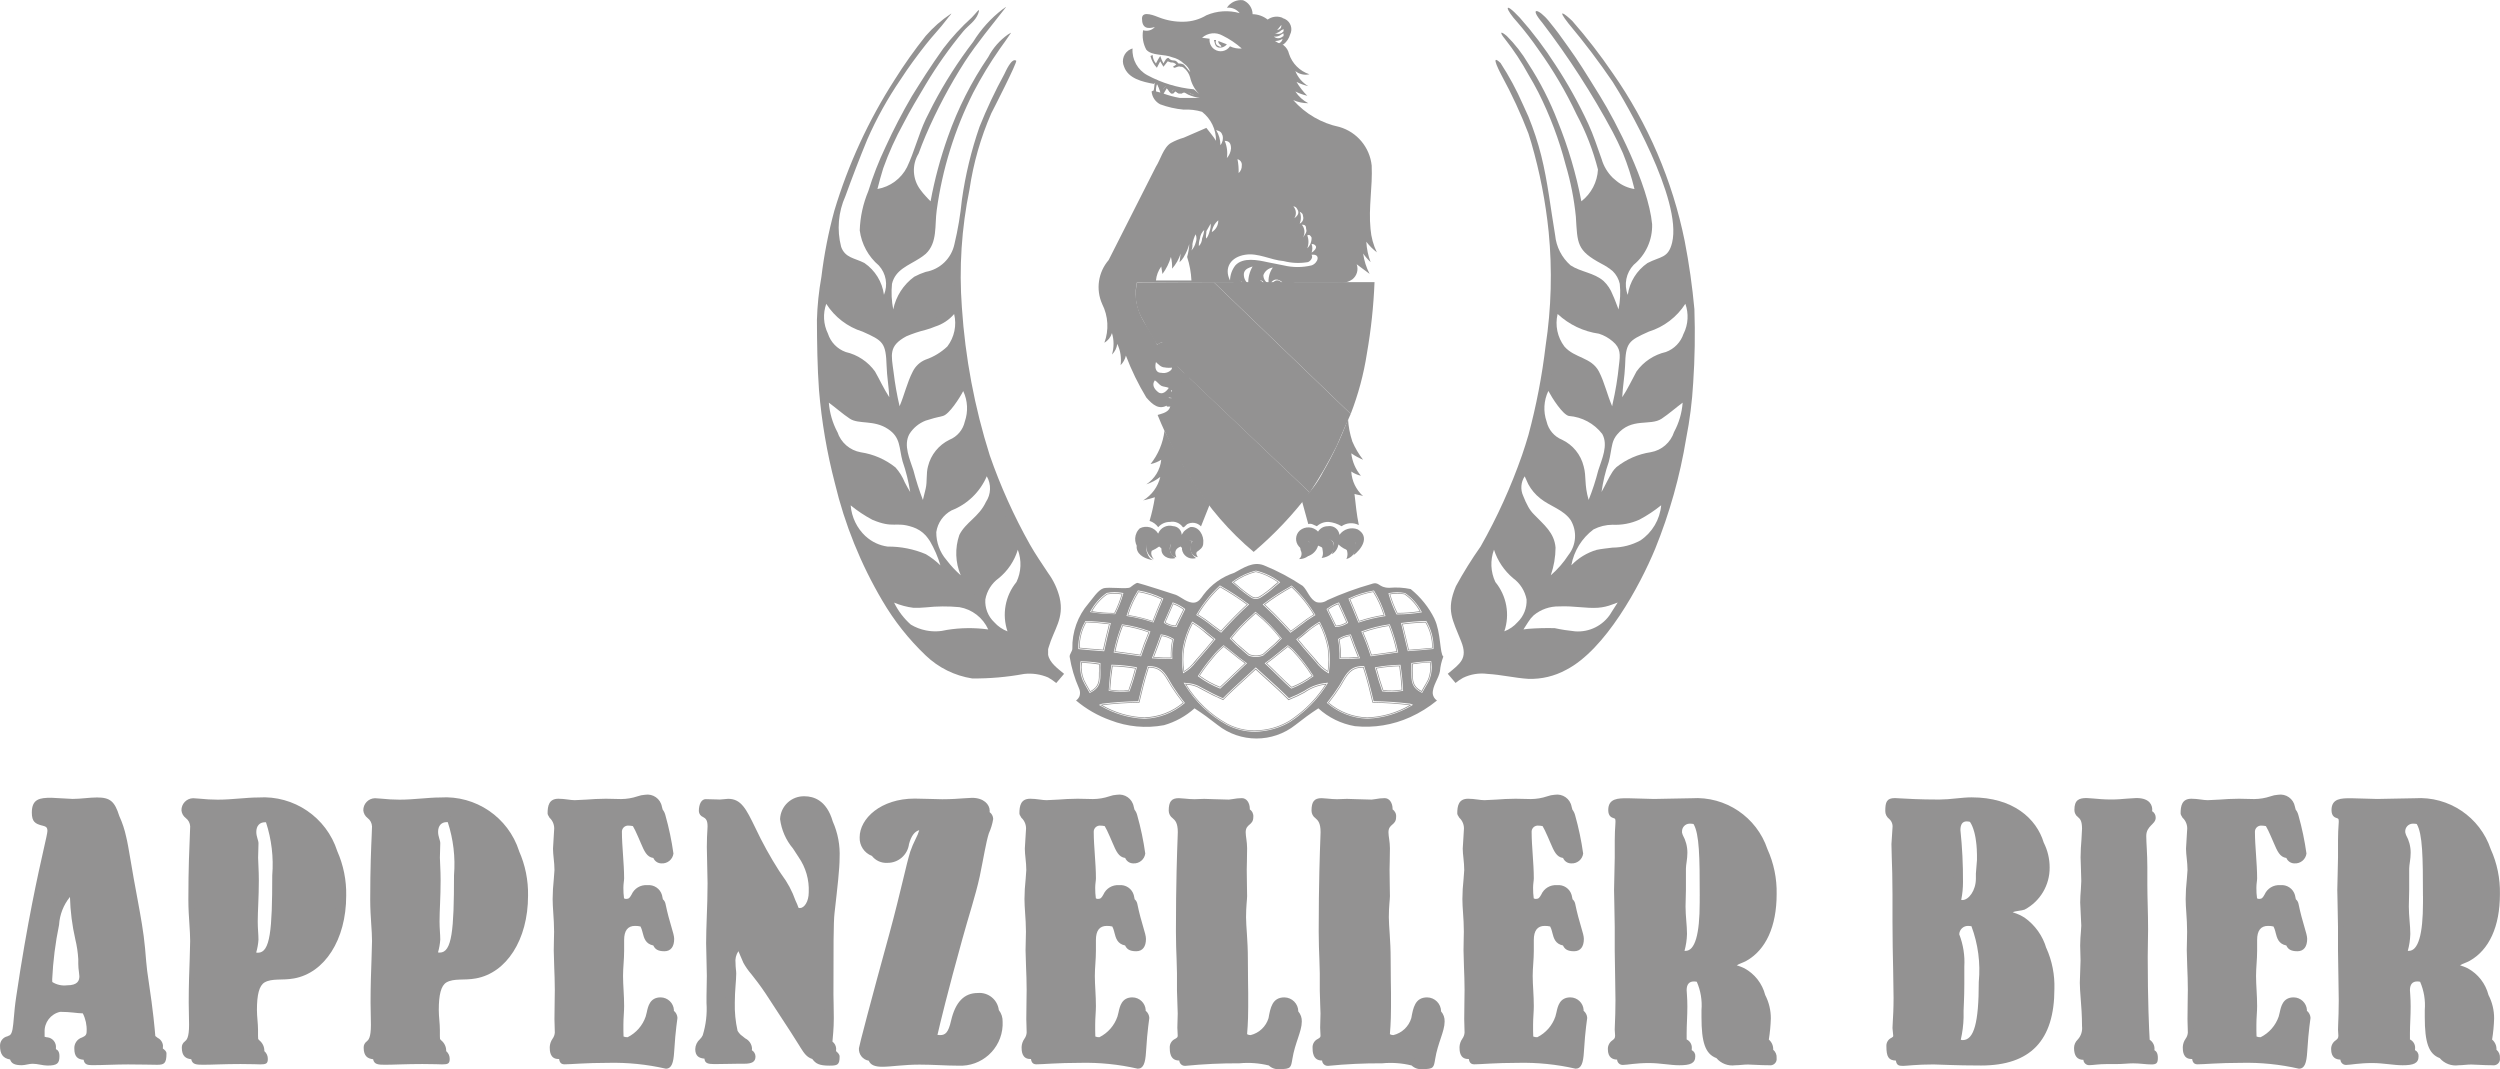 <?xml version="1.0" encoding="UTF-8"?>
<svg xmlns="http://www.w3.org/2000/svg" xmlns:xlink="http://www.w3.org/1999/xlink" id="Ebene_3" data-name="Ebene 3" width="150.594" height="64.408" viewBox="0 0 150.594 64.408">
  <defs>
    <style>
      .cls-1 {
        fill: none;
      }

      .cls-2 {
        fill: #939292;
      }

      .cls-3 {
        clip-path: url(#clippath);
      }
    </style>
    <clipPath id="clippath">
      <rect class="cls-1" width="150.59" height="64.408"></rect>
    </clipPath>
  </defs>
  <g id="Gruppe_1309" data-name="Gruppe 1309">
    <g class="cls-3">
      <g id="Gruppe_1286" data-name="Gruppe 1286">
        <path id="Pfad_924" data-name="Pfad 924" class="cls-2" d="M73.111,16.997l8.253,7.936s-.6,1.339-.84,1.924c-.485.97-1.029,1.91-1.628,2.814l-8.294-7.882-.114-.408.317-.073c-.23-.186-.443-.392-.637-.616-.113-.181-.372.019-.372.019l-.1.062s-.578-.947-.871-1.528c-.284-.478-.428-1.025-.418-1.581.034-.447.067-.641.067-.641l4.637-.026Z"></path>
        <path id="Pfad_925" data-name="Pfad 925" class="cls-2" d="M71.311,31.757h-.059c-.172-.251-.477-.376-.776-.318-.272-.004-.531.113-.709.318-.128-.179-.31-.312-.52-.379.139-.468.246-.944.321-1.426-.189.064-.449.13-.708.191.521-.315.893-.826,1.034-1.418-.252.199-.538.352-.844.451.508-.332.839-.877.9-1.481-.197.125-.416.213-.645.26.461-.575.752-1.268.84-2,.387.706.777,1.423,1.164,2.134.069.06.069.128.13.19.438.734.913,1.444,1.425,2.129l-.518,1.3c-.217-.23-.563-.283-.839-.129-.069.061-.13.129-.2.188"></path>
        <path id="Pfad_926" data-name="Pfad 926" class="cls-2" d="M71.311,33.122l-.192-.2c-.326.13-.386.329-.258.647-.219-.04-.38-.228-.387-.451,0-.2.061-.386.061-.516-.387-.07-.448.259-.387.578l-.324-.258c-.14.101-.29.187-.448.258-.069.2,0,.328.127.52-.333-.202-.512-.584-.455-.969-.321-.069-.39.191-.321.449-.39-.301-.463-.862-.162-1.253.028-.036.059-.071.093-.102.395-.202.88-.063,1.107.318.139-.359.529-.554.9-.449.281.013.505.238.517.519l.132-.2c.114-.108.245-.198.388-.265.519-.059.84.52.778.978,0,.258-.2.386-.387.52-.067.128,0,.19.06.318-.233-.035-.417-.218-.451-.451-.027-.183.02-.369.131-.516-.45-.132-.45.388-.389.649l-.133-.124Z"></path>
        <path id="Pfad_927" data-name="Pfad 927" class="cls-2" d="M78.808,31.569h0c.2-.063.326.061.518.129.193-.177.448-.27.71-.259.275.027.541.116.777.259.307-.214.707-.24,1.039-.068-.132-.641-.193-1.288-.261-1.878.2.069.387.069.518.132-.423-.38-.679-.912-.711-1.48.176.12.372.206.58.254-.322-.384-.523-.854-.58-1.351.223.154.461.283.711.387-.262-.337-.48-.707-.648-1.1-.145-.439-.232-.895-.259-1.356-.404,1.095-.901,2.153-1.487,3.162-.33.65-.77,1.238-1.3,1.738l.393,1.431Z"></path>
        <path id="Pfad_928" data-name="Pfad 928" class="cls-2" d="M79.392,32.865h0c.164.06.317.147.452.257,0-.2-.064-.773.322-.586.325.131.127.586.067.847.211-.128.354-.344.39-.588.195.193.44.328.707.389-.131-.191-.189-.907.2-.648.256.2.06.648,0,.909.447-.324,1.027-1.1.256-1.556-.398-.158-.853-.022-1.1.328-.039-.329-.337-.564-.666-.525-.014.002-.027.004-.041.006-.237,0-.458.122-.582.324-.291-.311-.774-.34-1.1-.066-.281.256-.302.691-.046.972.082.091.188.158.304.194,0-.2.13-.716.326-.455.086.287.039.597-.128.846.313-.089.558-.334.646-.647"></path>
        <path id="Pfad_929" data-name="Pfad 929" class="cls-2" d="M73.126,2.408h.13c-.052.109-.027.239.062.321.127.066.2.128.257.066-.061-.127-.189-.127-.189-.325l.518.2c-.124.155-.324.227-.518.189-.2-.062-.2-.258-.26-.449"></path>
        <path id="Pfad_930" data-name="Pfad 930" class="cls-2" d="M73.111,16.997h0l8.253,7.936c.456-1.175.783-2.396.975-3.642.249-1.42.402-2.855.459-4.295h-9.687Z"></path>
        <path id="Pfad_931" data-name="Pfad 931" class="cls-2" d="M75.52,33.248h0c-1.457-1.224-2.71-2.672-3.712-4.29-.821-1.249-1.516-2.576-2.077-3.962.194-.063.581-.132.714-.39.324-.649,0-2.019.2-2.8l8.25,7.861c-.989,1.314-2.121,2.514-3.375,3.577"></path>
        <path id="Pfad_932" data-name="Pfad 932" class="cls-2" d="M76.365,25.512h0c.007-.643.318-1.245.838-1.623.852-.696,2.107-.571,2.803.281.138.169.248.359.324.564.247.594.198,1.269-.132,1.821-.314.56-.866.944-1.5,1.044-.653.052-1.295-.188-1.754-.655-.376-.381-.584-.897-.579-1.432"></path>
        <path id="Pfad_933" data-name="Pfad 933" class="cls-2" d="M73.042,22.527h0c.01-.646.324-1.249.847-1.628.503-.377,1.143-.519,1.758-.39.632.188,1.153.638,1.429,1.237.213.599.166,1.259-.131,1.821-.357.543-.918.919-1.556,1.043-.619.035-1.227-.176-1.691-.587-.411-.392-.647-.932-.656-1.5"></path>
        <path id="Pfad_934" data-name="Pfad 934" class="cls-2" d="M69.799,19.601c-.012-.668.304-1.3.846-1.692.49-.401,1.15-.525,1.752-.328.634.183,1.156.634,1.43,1.235.232.583.157,1.243-.2,1.759-.283.552-.811.936-1.423,1.035-.645.081-1.292-.134-1.759-.586-.392-.372-.624-.883-.646-1.423"></path>
        <path id="Pfad_935" data-name="Pfad 935" class="cls-2" d="M63.136,39.445v-.34c.005-.034.014-.068.028-.1.325-1.119.954-1.742.666-3.006-.133-.534-.369-1.037-.694-1.481-.375-.572-.762-1.125-1.1-1.724-.962-1.713-1.77-3.507-2.415-5.362-.916-2.894-1.48-5.888-1.68-8.917-.176-2.377-.021-4.766.459-7.1.232-1.581.674-3.125,1.313-4.59.071-.133,1.59-3.1,1.5-3.169-.276-.2-.643.67-.71.8-.563,1.03-1.063,2.093-1.5,3.183-.495,1.429-.851,2.902-1.062,4.4-.088.898-.238,1.789-.448,2.667-.181.86-.867,1.522-1.733,1.672-.238.077-.469.175-.689.293-.652.475-1.103,1.177-1.265,1.968-.101-.507-.126-1.026-.075-1.541.206-.859.988-1.1,1.664-1.536.13-.08.253-.171.369-.27.722-.676.532-1.734.662-2.633.337-2.471,1.083-4.868,2.207-7.094.473-.906,1.004-1.781,1.59-2.619.23-.312.45-.633.669-.954.046-.062-.1.054-.18.089-.497.352-.903.818-1.184,1.358-1.014,1.488-1.83,3.101-2.428,4.8-.45,1.266-.8,2.566-1.044,3.887-.1-.1-.2-.2-.292-.306-.112-.119-.215-.244-.311-.376-.49-.637-.537-1.509-.119-2.195.134-.37.277-.729.43-1.091.661-1.539,1.447-3.021,2.35-4.432.752-1.155,1.632-2.2,2.477-3.287.056-.069-.12.073-.2.122-.702.54-1.301,1.203-1.767,1.956-.914,1.193-1.724,2.462-2.421,3.793-.151.292-.293.575-.435.864-.446.949-.689,1.963-1.133,2.9-.354.693-1.013,1.178-1.78,1.311.108-.422.219-.839.348-1.247.332-.931.74-1.834,1.218-2.699.413-.8.878-1.577,1.344-2.354.674-1.125,1.433-2.197,2.269-3.207.3-.354.717-.6.887-1.048.186-.511-.151.006-.382.224-.63.569-1.206,1.195-1.72,1.87-.362.5-.709,1.027-1.054,1.547-.281.441-.56.874-.832,1.318-.581.993-1.111,2.014-1.588,3.06-.411.862-.759,1.753-1.04,2.666-.315.75-.49,1.551-.516,2.364.108.823.519,1.577,1.152,2.115.436.479.556,1.167.307,1.765-.103-.778-.531-1.475-1.179-1.918-.581-.3-1.16-.3-1.4-.972-.265-1.018-.174-2.096.257-3.055.414-1.14.851-2.278,1.315-3.406.56-1.276,1.239-2.497,2.027-3.647.462-.714.971-1.4,1.493-2.066.412-.53.885-1.007,1.289-1.548.083-.123.348-.393.223-.313-.561.374-1.069.822-1.512,1.331-.673.843-1.297,1.724-1.869,2.638-1.576,2.448-2.799,5.105-3.634,7.894-.356,1.308-.616,2.64-.779,3.986-.155.859-.245,1.728-.269,2.6.007,1.4.024,2.821.126,4.226.158,1.889.477,3.76.955,5.594.595,2.489,1.559,4.874,2.859,7.078.712,1.217,1.591,2.328,2.611,3.3.769.738,1.747,1.223,2.8,1.387,1.047.01,2.093-.081,3.123-.271.494-.057.995.016,1.453.211.172.098.336.21.49.335.154-.185.313-.369.472-.553-.382-.321-.869-.659-.962-1.146M59.441,28.69c.28.484.259,1.085-.053,1.549-.421.908-1.222,1.219-1.6,1.986-.274.792-.244,1.658.084,2.429-.317-.279-.605-.588-.86-.924-.402-.466-.619-1.063-.612-1.678.082-.557.423-1.041.919-1.307.954-.372,1.718-1.112,2.121-2.054M58.023,23.559c.271.577.304,1.237.094,1.839-.109.494-.454.902-.922,1.092-.647.315-1.122.901-1.294,1.6-.121.436-.037.9-.142,1.351l-.166.675c-.224-.582-.414-1.177-.57-1.781-.213-.666-.621-1.513-.242-2.193.231-.366.574-.648.978-.805.339-.111.685-.204,1.034-.279.382-.091,1.022-1.1,1.229-1.5M54.594,20.258c.377-.16.766-.29,1.164-.388.197-.053.39-.12.578-.2.443-.14.837-.401,1.139-.754.164.68.014,1.398-.41,1.955-.374.354-.819.624-1.306.791-.339.136-.616.393-.777.721-.344.665-.5,1.4-.794,2.087-.157-.669-.276-1.347-.358-2.029-.143-1.078-.316-1.6.765-2.183M49.772,18.302c.508.799,1.283,1.392,2.187,1.674,1.25.556,1.4.665,1.449,2.083.018.624.133,1.233.161,1.869-.327-.5-.565-1.031-.859-1.55-.426-.593-1.054-1.01-1.765-1.173-.511-.183-.908-.594-1.073-1.111-.274-.559-.31-1.205-.1-1.791M50.437,26.017c-.288-.546-.462-1.145-.51-1.761.43.313.824.674,1.267.966.54.354,1.454.054,2.3.623.772.51.654,1.132.872,1.936.209.604.363,1.226.462,1.858-.115-.187-.224-.383-.326-.582-.134-.33-.323-.634-.56-.9-.603-.483-1.323-.797-2.087-.912-.662-.115-1.206-.587-1.413-1.226M52.142,32.305c-.522-.487-.843-1.152-.9-1.864.406.332.844.623,1.307.869,1.291.544,1.383.094,2.408.435.312.097.592.276.812.518.088.105.17.214.245.329.269.461.482.953.635,1.465-.265-.259-.56-.486-.879-.675-.727-.308-1.51-.463-2.3-.457-.494-.066-.956-.283-1.323-.62M57.047,37.943c-.417.105-.852.116-1.273.031-.321-.063-.628-.182-.909-.35-.419-.372-.761-.821-1.007-1.324.374.158.769.263,1.172.314.248.005.496-.004.743-.027.671-.072,1.347-.077,2.018-.014.767.131,1.418.634,1.739,1.343-.825-.114-1.662-.105-2.484.027M61.228,35.061c-.68.831-.883,1.955-.538,2.972-.307-.118-.581-.307-.8-.553-.374-.353-.57-.855-.536-1.368.093-.517.383-.977.809-1.284.545-.444.944-1.04,1.147-1.713.239.633.21,1.336-.082,1.946"></path>
        <path id="Pfad_936" data-name="Pfad 936" class="cls-2" d="M63.136,36.042c-.029-.122-.066-.243-.111-.36-.229-.555-.553-1.065-.957-1.509-.009.225.065,1.146-.125,1.274-.687.394-1.058,1.171-.934,1.953-.008.826.466,1.581,1.214,1.932.17-.454.38-.876.587-1.3.147-.3.257-.616.327-.943v-.006c.019-.073.034-.148.045-.223.029-.272.014-.546-.045-.813"></path>
        <path id="Pfad_937" data-name="Pfad 937" class="cls-2" d="M55.764,13.067c.043.183.068.37.074.558.008.215-.017.43-.074.637-.071.262-.213.499-.41.686-.578.605-1.493.743-2.223.334-.697-.487-1.005-1.365-.765-2.181.166-.626.592-1.15,1.171-1.44.387-.227.759-.477,1.117-.748.25.531.538,1.043.861,1.533.121.19.205.4.248.621"></path>
        <path id="Pfad_938" data-name="Pfad 938" class="cls-2" d="M50.261,15.17h0c-.486,1.118-.334,2.412.4,3.386.494.478,1.11.811,1.781.961.203.086.402.181.595.287-.069-.607-.2-1.206-.31-1.813-.094-.554-.242-1.275-.809-1.561-.305-.082-.625-.097-.936-.043-.277-.383-.518-.79-.72-1.217"></path>
        <path id="Pfad_939" data-name="Pfad 939" class="cls-2" d="M49.728,21.103h0c-.111.713-.019,1.443.265,2.107.258.684.83,1.202,1.536,1.39.655.184,1.263.462,1.918.643-.219-.777-.495-1.536-.826-2.272-.33-.628-1.006-.995-1.712-.93-.425.014-.5-.012-.79-.4-.138-.178-.261-.354-.39-.537"></path>
        <path id="Pfad_940" data-name="Pfad 940" class="cls-2" d="M50.253,26.789c.071.851.306,1.68.691,2.442.432.862,1.215,1.496,2.149,1.739.7.157,1.4.157,2.091.334-.493-1.101-1.136-2.129-1.909-3.055-.736-.661-1.771-.075-1.94-.1-.344-.04-.569-1.009-1.081-1.364"></path>
        <path id="Pfad_941" data-name="Pfad 941" class="cls-2" d="M60.134,30.184h0c.374.666.617,1.398.714,2.156.007.644-.228,1.267-.66,1.745-.695.593-1.262.878-1.486,1.793-.344-.684-.537-1.435-.566-2.2-.088-.429-.038-.874.145-1.272.584-.94,1.082-.694,1.409-1.022.131-.121.151-.381.186-.546.063-.226.149-.446.257-.654"></path>
        <path id="Pfad_942" data-name="Pfad 942" class="cls-2" d="M58.532,25.799h0c.221.55.391,1.119.51,1.7-.03.516-.174,1.019-.422,1.473-.499.579-1.111,1.048-1.8,1.379-.271.211-.519.449-.741.711-.049-.748.019-1.498.2-2.225.067-.532.31-1.027.69-1.406.286-.312.864-.16,1.069-.455.219-.365.383-.76.486-1.173"></path>
        <path id="Pfad_943" data-name="Pfad 943" class="cls-2" d="M55.764,24.715c.451-.219,1.2-.429,1.518-.9.615-.815.766-1.89.4-2.843-.162.28-.298.575-.408.879-.112.251-.815.189-1.067.287-.152.052-.299.116-.441.191-.345.19-.605.505-.724.881-.256.668-.404,1.372-.44,2.086.387-.185.774-.389,1.164-.58"></path>
        <path id="Pfad_944" data-name="Pfad 944" class="cls-2" d="M55.764,36.186c.681.006,1.356-.055,2.037-.081-.384-.548-.873-.986-1.3-1.488-.198-.269-.448-.496-.734-.668-.185-.112-.383-.201-.589-.266-.851-.268-1.137.252-1.561.158-.577-.211-1.106-.537-1.554-.958.185.654.47,1.275.845,1.841.36.434.802.794,1.3,1.058.476.266,1.012.403,1.557.4"></path>
        <path id="Pfad_945" data-name="Pfad 945" class="cls-2" d="M55.764,19.416c.475-.128.903-.388,1.234-.751.453-.768.61-1.674.444-2.549-.212.274-.455.523-.725.741-.179.13-.661-.141-.953-.005-.44.214-.815.54-1.086.947-.424.63-.668,1.363-.707,2.121.517-.116,1.029-.251,1.532-.416.085-.033.173-.062.261-.087"></path>
        <path id="Pfad_946" data-name="Pfad 946" class="cls-2" d="M56.029,38.805c.8.786,1.855,1.257,2.974,1.328.802.066,1.606-.098,2.319-.471-.511-.408-1.063-.761-1.648-1.054-.747-.375-1.609-.451-2.41-.212-.593.2-.184.614-1.235.41"></path>
        <path id="Pfad_947" data-name="Pfad 947" class="cls-2" d="M86.41,37.273c-.343-.692-.832-1.302-1.432-1.788-.423-.09-.857-.116-1.288-.077-.677,0-.58-.41-1.085-.226-.905.257-1.789.581-2.646.969-.189.136-.429.18-.654.121-.4-.161-.541-.7-.828-.976-.739-.494-1.527-.912-2.351-1.245-.642-.248-1.222.156-1.782.456-.74.242-1.387.705-1.854,1.328-.137.2-.293.437-.539.464-.4.049-.792-.326-1.112-.464-.136-.049-2.04-.66-2.312-.722-.1-.013-.377.218-.444.267-.2.129-1.311-.049-1.634.065s-.663.658-.876.9c-.652.756-1,1.727-.977,2.725,0,.172-.182.335-.161.5.105.651.293,1.285.559,1.888.072.147.084.315.035.471-.043.107-.116.2-.21.267.611.516,1.31.918,2.064,1.187,1.029.4,2.148.504,3.233.3.682-.195,1.311-.542,1.839-1.015.485.312.928.64,1.386,1,1.374,1.09,3.319,1.09,4.693,0,.458-.361.9-.689,1.381-1,.616.561,1.379.933,2.2,1.074,1.14.118,2.291-.07,3.334-.544.578-.261,1.119-.598,1.61-1-.137-.092-.229-.237-.253-.4-.033-.47.362-.93.434-1.371.025-.296.092-.588.2-.865v-.017c-.214-.159-.14-1.47-.534-2.271M83.683,35.723c.313-.062.636-.062.949,0l.017.007c.41.282.745.659.975,1.1l.03.054-.061.009c-.45.074-.906.114-1.362.117h-.107l-.012-.024c-.192-.384-.347-.786-.464-1.2l-.012-.046.047-.017ZM82.869,40.192c.48-.086.967-.135,1.455-.145h.038l.006.038c.074.494.124.992.149,1.491v.039l-.038.006c-.225.039-.452.059-.68.06-.171,0-.342-.012-.512-.033h-.027l-.009-.025c-.15-.427-.286-.877-.419-1.373l-.012-.045.049-.013ZM82.602,39.526h-.036l-.011-.034c-.153-.48-.331-.952-.534-1.413l-.019-.042.044-.016c.53-.195,1.079-.334,1.638-.412h.033l.013.032c.21.523.372,1.063.484,1.615l.009.045-.045.007c-.567.084-1.082.155-1.576.219M81.263,36.043c.465-.225.96-.382,1.47-.468l.029-.005.016.025c.284.459.508.952.666,1.468l.015.048-.05.008c-.525.079-1.042.204-1.545.374l-.038.013-.024-.059c-.18-.445-.366-.9-.559-1.348l-.017-.038.037-.018ZM80.604,38.525l-.005-.029.025-.015c.215-.138.458-.227.712-.26l.035-.005.012.033c.173.478.332.91.519,1.35l.023.054-.059.006c-.323.03-.63.037-.9.037h-.276v-.044c.011-.377-.017-.754-.084-1.125M79.935,36.669c.208-.156.438-.281.683-.368l.038-.014.017.037c.174.377.355.767.521,1.162l.015.034-.032.019c-.212.143-.459.223-.714.231h-.028l-.012-.025c-.165-.335-.335-.681-.5-1.024l-.015-.032.027-.02ZM79.456,37.469l.039-.021.02.04c.259.483.443,1.002.546,1.54.066.489.063.986-.01,1.474l-.008.064-.056-.032c-.288-.167-.538-.391-.736-.659l-.14-.164c-.411-.458-.719-.818-1-1.167l-.028-.035.036-.027c.16-.118.316-.25.467-.378.266-.242.557-.455.868-.636M74.815,39.151c-.253-.203-.492-.424-.713-.661l-.023-.026.021-.028c.388-.498.824-.957,1.3-1.371l.2-.189.028-.026.029.025c.574.455,1.09.979,1.534,1.562l.021.028-.023.026c-.216.232-.448.449-.694.649-.129.11-.263.223-.391.342l-.016.009c-.282.114-.598.114-.88,0l-.015-.009c-.126-.114-.256-.224-.382-.33M75.119,39.952l-.04.037c-.241.224-.48.453-.71.675-.275.264-.559.538-.845.8l-.02.019-.026-.011c-.461-.18-.896-.422-1.292-.719l-.03-.024.02-.033c.234-.368.493-.72.774-1.053l.052-.062c.199-.256.427-.489.679-.693l.026-.02.026.019c.2.146.394.3.583.456.243.2.494.4.758.579l.045.03ZM76.226,39.922c.267-.185.526-.4.776-.6.178-.145.363-.3.547-.435l.026-.019.185.143c.063.048.122.102.175.161.436.471.828.981,1.17,1.524l.019.032-.029.024c-.391.299-.823.541-1.283.719l-.024.01-.133-.112c-.09-.084-.178-.165-.268-.248-.18-.17-.359-.347-.532-.518-.206-.2-.418-.413-.634-.613l-.039-.037.044-.031ZM77.662,35.366l.142-.094.025.025c.543.503,1.01,1.082,1.388,1.718l.021.037-.038.021c-.306.184-.6.389-.879.612-.18.137-.366.279-.558.411l-.033.022-.08-.1c-.113-.111-.219-.228-.331-.353l-.047-.052c-.37-.4-.753-.781-1.172-1.164l-.038-.035.041-.031c.377-.29.77-.557,1.179-.8.127-.075.247-.145.378-.218M74.243,35.039c.418-.312.894-.537,1.4-.664h.022c.51.122.989.348,1.407.665l.044.033-.042.035c-.1.079-.192.161-.287.243-.267.244-.556.463-.863.654-.084.049-.18.075-.277.076-.099,0-.196-.028-.279-.081-.323-.214-.629-.452-.915-.713l-.208-.178-.041-.035.039-.035ZM72.083,37.006c.373-.636.837-1.215,1.377-1.718l.023-.024.029.017c.585.332,1.149.7,1.689,1.1l.042.031-.039.035c-.51.465-1.024.985-1.619,1.638l-.026.028-.031-.021c-.182-.126-.359-.262-.531-.394-.286-.229-.586-.439-.9-.628l-.037-.021.023-.043ZM71.815,37.441l.039.021c.303.178.588.387.848.624.155.132.315.268.48.389l.036.027-.028.035c-.3.375-.614.737-.92,1.086l-.071.081c-.062.071-.117.135-.167.194-.191.256-.432.47-.709.629l-.055.032-.009-.063c-.079-.488-.081-.985-.006-1.474.097-.539.28-1.059.542-1.54l.02-.041ZM70.115,37.484c.094-.229.2-.46.3-.684.07-.159.141-.317.21-.478l.016-.038.038.014c.248.085.48.21.689.368l.028.021-.015.032c-.169.357-.338.7-.5,1.025l-.013.025h-.028c-.25-.011-.492-.091-.7-.231l-.032-.019.007-.035ZM70.615,39.649v.044h-.276c-.276,0-.581-.008-.893-.037l-.056-.005.092-.242c.144-.378.293-.769.43-1.162l.012-.034.035.005c.257.034.503.123.723.26l.027.016-.006.03c-.078.369-.108.746-.088,1.123M67.871,37.062c.152-.517.375-1.012.661-1.469l.016-.024h.028c.507.085,1,.242,1.462.468l.037.018-.017.038c-.182.415-.365.863-.561,1.368l-.015.038-.039-.013c-.501-.169-1.016-.294-1.538-.374l-.05-.008.016-.042ZM69.256,38.025l.042.016-.017.042c-.21.5-.383.966-.53,1.414l-.011.034h-.035c-.48-.061-.981-.131-1.576-.219l-.045-.007.009-.045c.112-.551.272-1.092.479-1.615l.012-.032h.034c.56.077,1.109.215,1.639.412M68.485,40.2l-.011.044c-.118.465-.26.924-.426,1.374l-.009.025h-.026c-.166.021-.333.032-.5.033-.23-.001-.46-.021-.687-.06l-.039-.006v-.039c.039-.574.089-1.047.157-1.491l.006-.038h.038c.487.01.973.059,1.453.145l.044.013ZM65.685,36.824c.232-.439.565-.816.972-1.1l.017-.008c.314-.062.637-.062.951,0l.047.008-.013.046c-.116.415-.274.817-.471,1.2l-.012.023h-.106c-.454-.003-.908-.042-1.356-.117l-.061-.01.032-.042ZM64.994,39.098h-.04v-.04c-.012-.569.133-1.131.417-1.624l.013-.023h.026c.487.012.973.051,1.455.117l.048.007-.012.047c-.152.6-.276,1.123-.379,1.609l-.008.036h-.037c-.505-.03-1-.078-1.484-.124M65.678,41.731l-.037.018-.02-.037c-.045-.083-.092-.165-.14-.247-.088-.153-.18-.311-.254-.472-.146-.352-.196-.737-.143-1.115v-.041h.041c.377.005.753.038,1.125.1l.038.007v.038c-.009.171-.007.326,0,.475.007.559.012.962-.606,1.266M71.344,42.369c-.665.569-1.503.895-2.378.926h-.029c-.939-.036-1.853-.308-2.66-.789l-.081-.044.19-.073c.724-.088,1.453-.138,2.182-.149.135-.584.32-1.342.56-2.085l.01-.029h.031c.769-.02,1.015.408,1.326.946.045.078.092.159.142.242.221.345.459.679.714,1l.025.033-.032.022ZM78.231,43.114c-.168.137-.354.262-.514.369-.49.292-1.034.48-1.6.552-.175.03-.352.045-.53.044-.582-.002-1.154-.142-1.672-.407-1.062-.58-1.949-1.434-2.569-2.473l-.045-.075.17.019c.238.01.471.064.689.159l.326.174c.394.211.767.41,1.181.584.37-.383.771-.746,1.158-1.1.262-.238.532-.483.79-.731l.03-.028.03.028c.224.208.45.411.675.614.431.388.877.79,1.294,1.214l.1-.045c.271-.107.535-.232.79-.375l.045-.025c.397-.271.857-.436,1.336-.48l.086-.009-.044.074c-.454.739-1.04,1.387-1.729,1.914M85.038,42.503c-.805.479-1.716.751-2.652.789h-.029c-.88-.028-1.725-.354-2.395-.926l-.032-.026.043-.057c.248-.312.48-.637.694-.973.048-.079.094-.157.137-.233.315-.543.562-.976,1.338-.955h.031l.009.029c.245.752.428,1.506.562,2.085.73.011,1.46.061,2.185.149h.011l.177.07-.079.048ZM86.09,40.983c-.07.139-.15.276-.227.408-.06.1-.12.206-.175.31l-.02.037-.038-.019c-.62-.305-.616-.711-.611-1.272,0-.148,0-.3-.006-.47v-.038l.038-.006c.373-.061.749-.094,1.127-.1h.04v.04c.06.377.015.763-.131,1.116M86.277,39.1c-.472.045-.961.092-1.439.121h-.037l-.008-.036c-.112-.491-.238-1.018-.386-1.61l-.012-.046.047-.007c.48-.066.964-.105,1.448-.117h.025l.013.022c.292.491.438,1.054.422,1.625v.04l-.073.008Z"></path>
        <path id="Pfad_948" data-name="Pfad 948" class="cls-2" d="M69.164,40.174c-.224.694-.4,1.4-.568,2.114-.739.01-1.477.06-2.21.151l-.093.036c.809.481,1.726.75,2.666.782.865-.028,1.695-.352,2.352-.916-.256-.321-.495-.655-.717-1-.394-.651-.578-1.187-1.43-1.168M68.964,43.213h-.028c-.893-.033-1.764-.285-2.536-.734h0c.73-.089,1.465-.139,2.2-.149h.034l.008-.033c.134-.579.317-1.337.556-2.081h.012c.684,0,.9.381,1.206.9.045.079.092.16.143.244.215.335.446.659.694.971-.645.54-1.451.85-2.292.879"></path>
        <path id="Pfad_949" data-name="Pfad 949" class="cls-2" d="M66.825,41.58c.389.068.787.077,1.179.027.165-.449.307-.906.424-1.37-.478-.085-.961-.133-1.446-.144-.077.5-.123.988-.157,1.487M68.375,40.271c-.111.44-.245.874-.4,1.3-.366.045-.736.037-1.1-.024.037-.537.084-.986.148-1.406.455.011.908.056,1.356.134"></path>
        <path id="Pfad_950" data-name="Pfad 950" class="cls-2" d="M65.127,39.881c-.05.37-.002.747.14,1.093.112.244.263.478.393.716.751-.37.544-.882.587-1.705-.37-.061-.744-.095-1.119-.1M66.198,40.468c.007.535.011.892-.521,1.169-.039-.071-.08-.142-.121-.212-.087-.151-.178-.308-.25-.465-.136-.326-.183-.681-.138-1.031.347.009.692.042,1.034.1-.007.16,0,.309,0,.442"></path>
        <path id="Pfad_951" data-name="Pfad 951" class="cls-2" d="M66.858,37.571c-.481-.066-.966-.105-1.451-.117-.28.486-.422,1.039-.412,1.6.491.047.983.094,1.482.124.113-.534.243-1.074.38-1.611M65.039,39.015c-.006-.533.129-1.057.392-1.521.459.012.917.049,1.372.109-.143.564-.262,1.065-.361,1.53-.477-.029-.948-.074-1.4-.118"></path>
        <path id="Pfad_952" data-name="Pfad 952" class="cls-2" d="M67.131,39.266c.524.077,1.044.15,1.576.218.156-.476.335-.947.531-1.416-.526-.197-1.073-.335-1.63-.411-.206.521-.366,1.059-.477,1.608M69.181,38.092c-.2.477-.363.917-.5,1.345-.456-.059-.934-.125-1.494-.207.108-.52.259-1.03.453-1.525.527.075,1.045.204,1.545.387"></path>
        <path id="Pfad_953" data-name="Pfad 953" class="cls-2" d="M69.449,39.617c.373.032.747.043,1.121.035-.02-.38.01-.761.089-1.133-.215-.134-.456-.221-.707-.254-.16.458-.331.9-.5,1.352M70.613,38.541c-.072.351-.101.711-.085,1.069-.3,0-.655,0-1.015-.03l.052-.136c.14-.368.285-.747.419-1.13.223.033.437.11.63.227"></path>
        <path id="Pfad_954" data-name="Pfad 954" class="cls-2" d="M71.336,36.703c-.206-.156-.434-.278-.678-.362-.167.39-.345.772-.505,1.161.202.137.437.215.681.225.17-.335.34-.681.5-1.024M70.205,37.484c.09-.217.187-.435.281-.647.065-.146.13-.293.193-.441.214.078.417.186.6.321-.159.336-.319.66-.474.965-.214-.013-.421-.082-.6-.2"></path>
        <path id="Pfad_955" data-name="Pfad 955" class="cls-2" d="M70.016,36.083c-.459-.224-.947-.381-1.451-.464-.284.454-.505.945-.656,1.459.525.08,1.042.206,1.545.375.178-.457.365-.919.562-1.37M67.966,37.043c.146-.484.354-.947.621-1.376.476.081.938.228,1.373.437-.172.4-.346.82-.531,1.3-.477-.158-.966-.277-1.463-.356"></path>
        <path id="Pfad_956" data-name="Pfad 956" class="cls-2" d="M67.617,35.768c-.309-.061-.627-.061-.936,0-.402.28-.731.652-.96,1.084.472.079.95.118,1.428.116.196-.383.353-.785.468-1.2M65.79,36.815c.222-.401.533-.747.909-1.01.285-.054.578-.054.863,0-.111.386-.258.76-.44,1.118-.446,0-.892-.035-1.333-.106"></path>
        <path id="Pfad_957" data-name="Pfad 957" class="cls-2" d="M72.988,39.662c-.28.332-.538.682-.771,1.048.393.295.824.535,1.282.713.525-.479,1.024-.983,1.555-1.474-.471-.318-.885-.7-1.342-1.035-.269.221-.512.472-.724.748M74.266,39.402c.231.187.469.38.719.553-.228.212-.454.429-.672.639-.268.258-.544.524-.823.778-.433-.171-.841-.397-1.216-.672.227-.352.476-.69.746-1.01l.052-.062c.189-.242.404-.464.64-.66.189.139.374.289.553.434"></path>
        <path id="Pfad_958" data-name="Pfad 958" class="cls-2" d="M76.08,39.448c.361-.335.748-.613,1.083-.988-.443-.581-.955-1.104-1.527-1.558-.548.47-1.05.99-1.5,1.554.346.348.711.678,1.092.988.273.111.58.111.853,0M74.192,38.453c.381-.482.807-.928,1.271-1.331l.175-.163c.548.437,1.042.938,1.47,1.493-.208.219-.429.424-.663.615-.128.108-.26.221-.387.338-.259.104-.549.104-.808,0-.125-.113-.254-.221-.378-.326-.24-.193-.468-.402-.68-.626"></path>
        <path id="Pfad_959" data-name="Pfad 959" class="cls-2" d="M71.298,40.49c.339-.211.633-.487.865-.813.335-.383.67-.763.99-1.166-.418-.366-.86-.703-1.324-1.01-.261.477-.443.994-.538,1.529-.073.484-.071.977.006,1.461M71.333,39.036c.092-.516.265-1.013.513-1.475.283.172.549.371.794.593.145.123.294.25.449.366-.288.361-.594.71-.89,1.048l-.071.081c-.062.071-.117.135-.168.195-.173.229-.386.425-.63.577-.07-.459-.07-.926,0-1.385"></path>
        <path id="Pfad_960" data-name="Pfad 960" class="cls-2" d="M75.171,36.412c-.54-.397-1.102-.762-1.685-1.092-.537.5-.999,1.076-1.37,1.709.517.3.951.691,1.433,1.024.521-.572,1.056-1.125,1.622-1.641M73.046,37.626c-.277-.222-.568-.427-.871-.613.361-.605.805-1.157,1.319-1.639.556.316,1.093.664,1.609,1.042-.492.451-.989.955-1.56,1.58-.169-.119-.335-.246-.5-.37"></path>
        <path id="Pfad_961" data-name="Pfad 961" class="cls-2" d="M75.894,35.966c.405-.266.787-.564,1.144-.892-.414-.312-.888-.536-1.392-.657-.499.126-.969.349-1.382.657.351.323.724.619,1.118.888.157.095.354.095.511,0M74.333,35.072c.395-.286.84-.495,1.313-.615.477.115.926.324,1.321.614-.082.068-.164.139-.246.209-.263.24-.548.456-.85.644-.143.088-.324.088-.467,0-.317-.21-.618-.444-.9-.7l-.167-.144"></path>
        <path id="Pfad_962" data-name="Pfad 962" class="cls-2" d="M82.71,42.288c-.164-.714-.343-1.421-.568-2.114-.854-.019-1.044.517-1.438,1.168-.22.346-.459.68-.715,1,.661.567,1.497.89,2.367.916.938-.034,1.852-.303,2.659-.782l-.091-.036c-.735-.091-1.474-.141-2.214-.151M82.385,43.215h-.028c-.846-.027-1.659-.336-2.309-.879.247-.312.478-.636.692-.971.049-.08.094-.159.138-.235.306-.528.529-.913,1.219-.913h.013c.244.754.426,1.507.558,2.081l.008.033h.034c.735.01,1.47.06,2.2.149h0c-.77.447-1.638.699-2.528.734"></path>
        <path id="Pfad_963" data-name="Pfad 963" class="cls-2" d="M84.475,41.58c-.025-.5-.073-.989-.149-1.487-.486.01-.97.059-1.449.144.123.462.261.921.418,1.37.392.051.79.042,1.18-.027M84.289,40.138c.069.463.115.923.14,1.406-.364.061-.734.069-1.1.024-.141-.405-.271-.83-.4-1.3.449-.078.903-.123,1.358-.134"></path>
        <path id="Pfad_964" data-name="Pfad 964" class="cls-2" d="M85.057,39.981c.043.823-.159,1.335.593,1.706.127-.238.279-.472.4-.716.141-.346.185-.724.127-1.093-.376.006-.75.04-1.121.1M86.011,40.948c-.068.136-.147.272-.224.4-.053.092-.107.183-.157.275-.534-.279-.531-.637-.526-1.175v-.437c.343-.057.689-.091,1.036-.1.052.348.009.704-.126,1.03"></path>
        <path id="Pfad_965" data-name="Pfad 965" class="cls-2" d="M84.449,37.57c.134.537.265,1.077.386,1.611.49-.03.979-.077,1.473-.124.015-.562-.129-1.117-.416-1.6-.483.012-.965.051-1.443.117M84.869,39.14c-.107-.469-.227-.97-.367-1.53.453-.061.909-.097,1.366-.109.271.461.409.987.4,1.521-.458.044-.931.089-1.4.118"></path>
        <path id="Pfad_966" data-name="Pfad 966" class="cls-2" d="M82.061,38.069c.204.462.383.935.536,1.416.529-.068,1.052-.141,1.575-.218-.112-.549-.273-1.087-.481-1.608-.556.078-1.102.216-1.629.411M82.628,39.439c-.147-.457-.316-.905-.508-1.345.5-.181,1.017-.311,1.543-.387.196.494.349,1.004.457,1.525-.534.079-1.024.147-1.493.207"></path>
        <path id="Pfad_967" data-name="Pfad 967" class="cls-2" d="M80.732,39.652c.378.008.756-.004,1.132-.035-.192-.451-.355-.894-.521-1.352-.249.032-.488.119-.7.254.068.374.096.753.085,1.133M80.691,38.54c.189-.117.4-.194.62-.227.162.446.312.853.486,1.266-.373.031-.724.034-1.024.03.008-.358-.02-.716-.082-1.069"></path>
        <path id="Pfad_968" data-name="Pfad 968" class="cls-2" d="M81.152,37.502c-.163-.388-.34-.771-.52-1.161-.241.086-.468.208-.673.362.165.343.334.689.5,1.024.248-.008.488-.086.694-.225M80.61,36.396c.164.354.332.719.488,1.088-.183.119-.395.188-.613.2-.156-.316-.315-.642-.47-.965.184-.134.386-.242.6-.32"></path>
        <path id="Pfad_969" data-name="Pfad 969" class="cls-2" d="M83.404,37.078c-.157-.513-.379-1.003-.662-1.459-.506.084-.997.241-1.459.464.2.451.383.913.568,1.37.505-.171,1.025-.296,1.552-.375M82.72,35.667c.265.431.476.893.627,1.376-.5.077-.992.197-1.471.357-.173-.427-.351-.868-.537-1.3.438-.209.903-.356,1.381-.438"></path>
        <path id="Pfad_970" data-name="Pfad 970" class="cls-2" d="M85.587,36.848c-.227-.435-.558-.807-.962-1.084-.308-.061-.626-.061-.934,0,.116.413.27.815.461,1.2.48.001.96-.037,1.434-.116M84.606,35.804c.378.261.69.607.911,1.01-.443.071-.891.107-1.339.106-.178-.359-.323-.733-.435-1.118.285-.054.577-.054.862,0"></path>
        <path id="Pfad_971" data-name="Pfad 971" class="cls-2" d="M79.142,39.674c.23.327.525.603.865.813.073-.484.076-.976.01-1.461-.102-.534-.284-1.05-.542-1.529-.467.305-.911.642-1.33,1.01.322.4.654.783,1,1.166M79.459,37.557c.245.463.42.96.518,1.475.063.459.063.925,0,1.384-.255-.159-.478-.365-.657-.606-.043-.051-.089-.106-.141-.165-.4-.442-.7-.792-.968-1.129.149-.112.295-.235.436-.354.251-.226.524-.427.814-.6"></path>
        <path id="Pfad_972" data-name="Pfad 972" class="cls-2" d="M77.688,42.091l-.059.027c-.636-.648-1.32-1.227-1.989-1.849-.645.622-1.343,1.2-1.967,1.849-.54-.223-1.009-.492-1.538-.771-.24-.099-.497-.155-.757-.163.614,1.034,1.496,1.882,2.552,2.457.669.345,1.43.47,2.175.358.56-.071,1.098-.256,1.583-.545.171-.115.349-.236.511-.368.685-.522,1.268-1.166,1.719-1.9-.49.047-.96.219-1.364.5-.279.155-.569.291-.867.407M78.62,41.698c.363-.248.779-.405,1.215-.459-.444.698-1.007,1.313-1.664,1.816-.166.135-.349.259-.507.364-.48.286-1.013.47-1.567.54-.735.111-1.487-.012-2.148-.354-1.022-.558-1.88-1.373-2.489-2.366.225.009.447.06.654.149l.325.173c.395.22.801.421,1.216.6l.027.011.02-.021c.374-.388.781-.757,1.174-1.115.252-.229.513-.465.763-.7.214.2.43.393.646.587.438.394.89.8,1.312,1.232l.021.022.157-.07c.275-.108.542-.235.8-.379l.045-.03Z"></path>
        <path id="Pfad_973" data-name="Pfad 973" class="cls-2" d="M77.687,41.327l.112.1c.456-.176.885-.416,1.273-.713-.341-.541-.732-1.05-1.167-1.519-.067-.071-.14-.137-.218-.195l-.109-.083c-.443.334-.865.717-1.325,1.035.4.369.773.761,1.166,1.131.091.083.179.164.268.247M76.322,39.957c.254-.179.5-.379.737-.573.169-.138.344-.28.519-.413l.131.1c.059.045.114.095.164.15.424.459.806.954,1.142,1.48-.37.278-.777.504-1.208.673l-.091-.077c-.089-.083-.177-.164-.267-.246-.179-.169-.358-.346-.53-.517-.194-.191-.393-.389-.6-.579"></path>
        <path id="Pfad_974" data-name="Pfad 974" class="cls-2" d="M77.309,37.579c.127.14.248.276.379.405l.055.068c.49-.334.922-.727,1.44-1.024-.375-.634-.84-1.209-1.381-1.709l-.114.075c-.131.073-.252.143-.379.219-.407.243-.8.51-1.175.8.407.373.8.757,1.175,1.168M77.331,35.652c.126-.075.247-.145.378-.218l.087-.058c.518.481.965,1.032,1.328,1.638-.296.182-.58.383-.851.6-.168.129-.342.262-.521.385l-.033-.041c-.114-.113-.219-.229-.33-.352l-.047-.052c-.36-.39-.734-.761-1.139-1.134.361-.277.739-.532,1.13-.765"></path>
        <path id="Pfad_975" data-name="Pfad 975" class="cls-2" d="M97.145,4.932s.003.006.006.007l-.006-.007"></path>
        <path id="Pfad_976" data-name="Pfad 976" class="cls-2" d="M97.229,5.063c.006.012.014.024.022.035-.008-.011-.016-.023-.022-.035"></path>
        <path id="Pfad_977" data-name="Pfad 977" class="cls-2" d="M97.256,5.106c.029.047.022.034,0,0"></path>
        <path id="Pfad_978" data-name="Pfad 978" class="cls-2" d="M102.068,18.638c-.126-1.382-.321-2.757-.586-4.12-.735-3.633-2.212-7.075-4.337-10.111-.744-1.093-1.554-2.14-2.425-3.135-.457-.449-1-.826-.226.158.943,1.124,1.828,2.294,2.653,3.507l-.052-.081-.131-.2c-.056-.089-.1-.149-.12-.187h0l.12.187c.036.054.08.121.131.2.029.047.052.081.052.081l.006.007c.033.053.058.093.078.123.006.012.014.024.022.035.001.003.003.006.005.008h0s-.004-.005-.005-.008c-.008-.011-.016-.023-.022-.035-.031-.048-.066-.1-.078-.123-.003-.002-.005-.004-.006-.007.763,1.186,4.2,7.105,3.576,9.683-.233.947-.689.812-1.483,1.226-.647.445-1.078,1.141-1.187,1.918-.242-.623-.102-1.329.358-1.813.729-.6,1.139-1.505,1.109-2.449-.229-2.4-2.2-6.2-3.125-7.693s-1.3-2.107-1.908-2.953-.557-.8-1.182-1.576-1.227-.891-.4.09c1.587,2.077,3.006,4.278,4.242,6.581.22.418.362.716.616,1.28.284.701.516,1.422.694,2.157-.39-.061-.757-.223-1.064-.471-.082-.068-.164-.141-.246-.21-.314-.31-.544-.695-.667-1.119-.259-.712-.489-1.452-.812-2.141-.57-1.227-1.229-2.411-1.973-3.541-.641-1.002-1.359-1.952-2.148-2.843-1.01-1.078-.879-.518-.13.295.449.522.87,1.069,1.26,1.637.882,1.227,1.65,2.533,2.294,3.9.561,1.05.993,2.164,1.287,3.317-.039.753-.404,1.452-1,1.914-.315-1.65-.793-3.265-1.426-4.821-.466-1.211-1.058-2.37-1.765-3.458-.003-.011-.008-.02-.017-.027-.357-.603-.789-1.159-1.286-1.653-.383-.325-.453-.238-.112.179.531.673,1.004,1.39,1.414,2.142.211.354.415.71.6,1.076.701,1.393,1.253,2.857,1.645,4.366.304,1.019.51,2.065.615,3.123.1,1.622.04,2.033,1.548,2.837.238.121.461.268.667.438.216.208.366.476.43.769.054.514.028,1.034-.075,1.541-.118-.294-.218-.6-.354-.887-.118-.312-.304-.594-.546-.824-.575-.5-1.376-.541-1.988-.942-.53-.465-.863-1.115-.93-1.817-.272-1.6-.443-3.219-.839-4.8-.202-.799-.46-1.582-.771-2.345-.109-.254-.224-.5-.341-.751-.377-.86-.824-1.688-1.337-2.475-.73-.7.078.763.078.776.608,1.119,1.143,2.278,1.6,3.467.06.188.121.382.177.571.51,1.754.86,3.55,1.044,5.367.222,2.281.16,4.581-.184,6.847-.215,1.816-.561,3.615-1.036,5.381-.122.411-.245.812-.387,1.219-.664,1.901-1.497,3.739-2.49,5.491-.543.771-1.042,1.572-1.493,2.4-.609,1.453-.2,2,.322,3.328.408,1.024-.055,1.323-.811,1.943l.469.553c.141-.116.292-.219.451-.308.457-.221.968-.304,1.471-.238.834.048,1.646.248,2.47.3.789.023,1.571-.163,2.264-.541,2.366-1.21,4.446-5.066,5.367-7.289.868-2.14,1.494-4.369,1.868-6.648.219-1.107.36-2.228.424-3.355.099-1.473.123-2.95.073-4.426M93.83,18.916c.689.641,1.558,1.055,2.49,1.186.301.096.58.252.82.458.5.416.462.806.382,1.435-.078.784-.205,1.562-.382,2.33l-.027.148c-.3-.689-.453-1.421-.793-2.087-.459-.878-1.464-.8-2.083-1.512-.422-.558-.573-1.275-.411-1.955M93.274,23.556c.211.4.847,1.41,1.227,1.5.795.06,1.527.454,2.015,1.084.379.68-.029,1.527-.24,2.193-.154.606-.347,1.201-.58,1.781-.278-.953-.122-1.383-.3-2.025-.171-.702-.648-1.289-1.3-1.6-.47-.19-.817-.598-.931-1.092-.21-.602-.174-1.263.1-1.839M91.844,28.69l.214.473c.179.333.424.625.721.859.589.476,1.394.668,1.836,1.309.397.663.341,1.502-.14,2.107-.294.454-.651.863-1.06,1.216.187-.536.284-1.099.288-1.667-.075-.911-.711-1.383-1.3-2-.134-.134-.249-.286-.341-.451-.118-.213-.221-.434-.307-.662-.178-.385-.143-.835.093-1.187M90.617,38.031c.345-1.018.14-2.141-.541-2.972-.287-.611-.317-1.313-.082-1.946.215.667.613,1.26,1.148,1.713.425.308.717.768.815,1.284.025.513-.173,1.012-.543,1.368-.217.247-.492.437-.8.553M97.024,36.961c-.463.723-1.285,1.133-2.141,1.07-.414-.041-.826-.105-1.233-.193-.534-.013-1.068,0-1.6.042l-.281.035.288-.448c.09-.147.2-.282.326-.4.432-.36.98-.551,1.542-.538.847-.042,1.637.13,2.328.081.301-.022.596-.089.877-.2l.316-.116c-.147.224-.282.442-.425.663M98.821,32.551c-.517.283-1.097.432-1.686.436-.318.042-.635.068-.955.135-.581.171-1.107.491-1.526.929.156-.864.634-1.636,1.337-2.161.354-.182.745-.278,1.143-.28.556.027,1.11-.078,1.617-.306.465-.247.905-.538,1.315-.869-.077.856-.534,1.633-1.246,2.116M100.845,26.013c-.204.638-.745,1.111-1.405,1.226-.757.113-1.471.424-2.07.9-.09.083-.169.177-.237.279-.247.383-.428.812-.661,1.217.086-.618.232-1.226.437-1.815.1-.363.132-.746.224-1.107.05-.195.143-.377.273-.532.873-1.057,2-.5,2.689-.96.439-.293.843-.654,1.264-.966-.046.617-.221,1.217-.514,1.761M101.416,20.093c-.166.516-.56.926-1.069,1.111-.713.163-1.341.58-1.768,1.173-.286.519-.526,1.051-.859,1.55.028-.635.143-1.245.17-1.869.039-1.419.191-1.528,1.432-2.083.908-.282,1.687-.875,2.2-1.675.209.586.173,1.232-.1,1.791"></path>
        <path id="Pfad_979" data-name="Pfad 979" class="cls-2" d="M96.963,4.651l-.12-.187c.024.038.063.1.12.187"></path>
        <path id="Pfad_980" data-name="Pfad 980" class="cls-2" d="M97.145,4.933s-.023-.033-.052-.081c.018.027.032.05.052.081"></path>
        <path id="Pfad_981" data-name="Pfad 981" class="cls-2" d="M89.249,34.173h0c-.62.606-1.021,1.4-1.141,2.258-.062,1.038.622,1.965.985,2.9.741-.359,1.212-1.109,1.213-1.932.107-.687-.17-1.377-.722-1.8-.159-.112-.273-.136-.307-.329-.037-.365-.046-.733-.027-1.1"></path>
        <path id="Pfad_982" data-name="Pfad 982" class="cls-2" d="M92.773,25.799c-.217.552-.388,1.12-.512,1.7.033.517.181,1.02.432,1.473.491.58,1.099,1.049,1.784,1.379.27.213.52.451.746.711.041-.747-.027-1.497-.2-2.225-.07-.535-.319-1.03-.706-1.406-.286-.312-.859-.16-1.056-.455-.219-.365-.385-.76-.491-1.173"></path>
        <path id="Pfad_983" data-name="Pfad 983" class="cls-2" d="M93.625,20.971h0c-.367.95-.219,2.022.391,2.838.339.489,1.077.681,1.561.926.374.183.747.382,1.14.561-.045-.714-.197-1.417-.449-2.086-.193-.523-.625-.921-1.161-1.072-.259-.1-.955-.035-1.074-.287-.105-.306-.242-.601-.408-.879"></path>
        <path id="Pfad_984" data-name="Pfad 984" class="cls-2" d="M101.57,21.103c.12.713.03,1.445-.259,2.107-.255.685-.827,1.204-1.534,1.39-.655.184-1.262.462-1.916.643.221-.775.495-1.534.82-2.272.335-.629,1.015-.996,1.725-.93.414.014.49-.012.791-.4.13-.178.256-.354.373-.537"></path>
        <path id="Pfad_985" data-name="Pfad 985" class="cls-2" d="M101.053,15.17h0c.477,1.12.325,2.408-.4,3.386-.496.474-1.111.806-1.78.961-.212.084-.41.185-.608.287.069-.607.212-1.206.306-1.813.105-.554.248-1.275.821-1.561.308-.082.63-.097.944-.043.273-.385.513-.792.718-1.217"></path>
        <path id="Pfad_986" data-name="Pfad 986" class="cls-2" d="M97.145,33.704h0c.165.097.354.144.545.137.577-.209,1.104-.535,1.548-.958-.194.8-.578,1.543-1.118,2.164-.298.271-.625.508-.975.707-.271.167-.566.289-.875.363-.917.111-1.844.107-2.76-.012.192-.277.409-.535.649-.772.345-.354.668-.734.992-1.111.518-.513,1.269-.714,1.974-.53.006,0,.012,0,.02.014"></path>
        <path id="Pfad_987" data-name="Pfad 987" class="cls-2" d="M97.144,29.288c.239-.51.621-.94,1.1-1.237.542-.161,1.124-.126,1.642.1.347-.04.564-1.009,1.086-1.364-.08.85-.318,1.678-.7,2.441-.429.865-1.214,1.5-2.149,1.739-.323.069-.654.09-.983.13-.375.039-.747.105-1.112.2.308-.559.614-1.126.926-1.675.063-.116.127-.225.187-.331l.003-.003Z"></path>
        <path id="Pfad_988" data-name="Pfad 988" class="cls-2" d="M97.145,18.868v.009c.103.339.168.689.195,1.042l-.195-.039c-.178-.042-.353-.088-.531-.136-.961-.287-2.03-.479-2.541-1.433-.25-.703-.322-1.457-.21-2.195.215.271.457.519.722.741.171.131.666-.141.93-.018.565.271,1.026.719,1.313,1.276.13.241.236.493.318.754"></path>
        <path id="Pfad_989" data-name="Pfad 989" class="cls-2" d="M92.071,31.581c.283.111.535.289.734.519.398.583.519,1.312.33,1.993-.057.626-.241,1.233-.54,1.786-.065-.375-.249-.719-.523-.982-.3-.286-.64-.544-.956-.812-.427-.48-.66-1.102-.655-1.745.093-.759.337-1.492.717-2.156.104.21.188.429.253.654.013.195.076.383.183.546.136.099.292.167.457.2"></path>
        <path id="Pfad_990" data-name="Pfad 990" class="cls-2" d="M92.065,40.146c-.293.011-.586-.008-.876-.054-.42-.081-.824-.227-1.2-.431.408-.285.818-.6,1.252-.864.266-.148.545-.27.834-.363.371-.138.765-.203,1.16-.191,1.416.071.88.792,2.045.561-.683.666-1.549,1.112-2.488,1.282-.24.034-.481.054-.723.059"></path>
        <path id="Pfad_991" data-name="Pfad 991" class="cls-2" d="M97.145,11.28c.416.294.989.462,1.3.865.746.827.746,2.085,0,2.912-.34.344-.82.51-1.3.449v.009c-.305-.035-.599-.137-.859-.3-.884-.638-1.105-1.861-.5-2.768.324-.49.613-1.002.865-1.533l.494.366Z"></path>
        <path id="Pfad_992" data-name="Pfad 992" class="cls-2" d="M68.222,2.92c-.044.668.308,1.3.9,1.614.864.466,1.812.754,2.789.846l.39.323c-.459.2-.778-.323-1.035-.192,0,0-.261.13-.328.062s-.127-.13-.193-.192l-.257.192-.261-.39-.258.328-.327-.586-.13.13c-.71-.13-1.548-.322-1.8-1.038-.182-.403-.003-.877.4-1.058.037-.017.076-.031.115-.042"></path>
        <path id="Pfad_993" data-name="Pfad 993" class="cls-2" d="M81.104,33.677h0c.426-.116.677-.556.561-.982-.011-.04-.025-.08-.042-.118-.2-.39-.717,0-.587.389.15.207.176.479.067.71"></path>
        <path id="Pfad_994" data-name="Pfad 994" class="cls-2" d="M81.364,33.357c0-.132-.259-.649-.067-.716.327-.062.131.585.067.716"></path>
        <path id="Pfad_995" data-name="Pfad 995" class="cls-2" d="M79.613,33.613h0c.459-.066.849-.326.72-.846-.068-.319-.52-.517-.649-.061-.131.319.129.58-.071.907"></path>
        <path id="Pfad_996" data-name="Pfad 996" class="cls-2" d="M79.869,33.357c0-.132-.129-.847.2-.716.261.2,0,.585-.2.716"></path>
        <path id="Pfad_997" data-name="Pfad 997" class="cls-2" d="M78.249,33.677h0c.518,0,.907-.39.711-.909-.045-.151-.204-.237-.354-.192-.07.021-.129.068-.166.131-.122.145-.145.349-.059.518.056.163.003.344-.132.452"></path>
        <path id="Pfad_998" data-name="Pfad 998" class="cls-2" d="M78.645,33.353c0-.132-.132-.33-.068-.457,0-.063.129-.192.195,0,.05.164,0,.342-.127.457"></path>
        <path id="Pfad_999" data-name="Pfad 999" class="cls-2" d="M71.789,32.58c-.393-.13-.59.129-.59.517.057.357.393.599.75.542.032-.005.064-.013.095-.023-.179-.118-.298-.307-.327-.519,0-.2.073-.327.073-.517"></path>
        <path id="Pfad_1000" data-name="Pfad 1000" class="cls-2" d="M71.65,32.707h0c-.077.235-.054.49.062.708-.185-.038-.319-.2-.32-.389,0-.19.063-.319.258-.319"></path>
        <path id="Pfad_1001" data-name="Pfad 1001" class="cls-2" d="M70.616,32.579c-.225-.109-.496-.014-.605.211-.035.074-.05.155-.043.237-.069.458.45.718.842.587-.132-.13-.323-.257-.323-.457-.07-.189.058-.389.129-.578"></path>
        <path id="Pfad_1002" data-name="Pfad 1002" class="cls-2" d="M70.422,32.642h0c-.16.258-.16.586,0,.844-.166-.091-.266-.269-.259-.458-.019-.175.09-.338.259-.386"></path>
        <path id="Pfad_1003" data-name="Pfad 1003" class="cls-2" d="M69.122,32.708c-.259-.2-.707-.067-.649.319.069.458.588.651.976.718-.157-.079-.275-.22-.326-.388-.096-.206-.096-.443,0-.649"></path>
        <path id="Pfad_1004" data-name="Pfad 1004" class="cls-2" d="M68.93,32.84h0c-.044.194-.022.398.061.579-.129-.128-.259-.19-.259-.32,0-.2,0-.259.2-.259"></path>
        <path id="Pfad_1005" data-name="Pfad 1005" class="cls-2" d="M82.946,15.215c-.218-.446-.35-.929-.389-1.424-.13-1.3.13-2.523.07-3.82-.115-1.098-.885-2.017-1.946-2.324-1.076-.225-2.051-.792-2.779-1.616.286.124.595.187.907.188-.317-.164-.586-.407-.78-.707.229.114.47.2.719.257-.252-.249-.47-.53-.649-.836.226.114.464.2.71.257-.355-.206-.63-.526-.78-.908.237.192.55.263.847.193-.582-.191-1.037-.647-1.228-1.229-.044-.205-.159-.388-.325-.517l-.063-.061h.063c.187-.151.324-.357.39-.588.173-.341.038-.757-.302-.931-.028-.014-.058-.027-.088-.037-.063,0-.054-.048-.13-.062-.282-.094-.592-.045-.832.13-.259-.204-.577-.318-.907-.326-.005-.371-.233-.702-.577-.841-.384-.048-.761.128-.972.452.295-.03.585.093.769.326-.662-.188-1.368-.143-2,.128-.412.248-.882.383-1.362.39-.508.014-1.014-.074-1.488-.258-.191-.068-1.033-.457-1.033.062,0,.586.326.648.775.515-.177.199-.454.275-.708.194-.069.4-.002.811.19,1.168.328.388,1.106.257,1.555.458.267.059.512.191.709.38.185.123.322.306.388.518-.129-.128-.258-.318-.388-.449-.097-.055-.208-.079-.319-.069-.132-.13-.132-.189-.329-.189-.104-.003-.201-.054-.262-.139-.126-.057-.25.193-.317.323-.079-.144-.144-.294-.195-.45-.096.144-.183.294-.259.45-.122-.143-.192-.323-.2-.511l-.13.062c.065.266.198.51.387.709l.2-.389.195.329.258-.329.189.069c.124-.016.247.033.326.13l-.2.13.07.06c.128,0,.259-.131.386-.06.07-.008.139.014.192.06.19.148.326.354.388.587.083.363.262.698.519.968-.218.122-.493.067-.647-.13-.063-.08-.158-.128-.259-.131-.131.07-.192.07-.259.131l-.191-.259-.258.259c-.076-.155-.162-.305-.258-.449-.105.089-.192.197-.258.318-.135-.19-.263-.387-.393-.578-.191.191-.129.388-.191.648l-.127.061c.026.33.222.624.516.776.457.17.935.278,1.42.321.371-.021.744.023,1.1.13.539.419.851,1.065.845,1.747-.2-.321-.39-.518-.583-.778l-.9.39-.459.2c-.27.076-.531.184-.777.32-.448.264-.643,1.037-.9,1.423l-2.85,5.63c-.632.734-.783,1.767-.388,2.651.366.724.413,1.567.132,2.327.22-.128.383-.336.456-.58.128.422.128.871,0,1.293.178-.171.292-.399.32-.644.192.4.262.847.2,1.286.159-.159.27-.359.32-.578.332.877.744,1.722,1.229,2.524.39.448.776.774,1.3.448-.009-.152.011-.304.059-.448.282.07.58.045.846-.072-.258,0-.647-.06-.715-.382s-.061-.516.258-.647c.171-.051.344-.093.519-.127.111-.042.209-.111.287-.2-.27.03-.543.008-.805-.064-.005-.353-.069-.703-.19-1.035.131-.064.258-.064.45-.131.098-.014.189-.06.259-.13h.13l-.13-.058c-.21.004-.415-.066-.578-.2-.208-.317-.633-.405-.95-.198-.032.021-.061.044-.089.07-.257-.647-.776-1.227-1.036-1.873-.253-.592-.318-1.247-.186-1.877h5.943c.068-.06.328-.192.389,0,.13.325.2.709.328,1.037.129-.451.06-.969.647-1.168.58-.131.449.969.509,1.228-.061-.389.2-1.681.9-1.158.2.189.067.829.13,1.1v-.061c-.004-.206.04-.409.128-.595.118-.216.334-.36.579-.386h2.394c.459,0,.649.068,1.038-.192.272-.215.377-.58.259-.907.258.192.52.389.778.579-.2-.383-.332-.798-.389-1.227.131.189.281.362.45.518-.15-.393-.238-.807-.259-1.227.185.245.403.462.648.646M69.638,5.509c-.014-.152.007-.306.062-.449.08.167.146.339.2.516l-.262-.067ZM71.317,5.898h-.259c-.328-.059-.651-.146-.965-.259l.191-.32.257.32h.129l.13-.13.2.13h.188c.036-.033.082-.055.131-.063.069,0,.13.063.259.125.226.1.466.168.711.2l-.972-.003ZM69.632,21.81c.132.131.319.321.515.321.17.033.346.033.516,0-.139.254-.429.387-.712.326-.386,0-.386-.389-.319-.647M69.565,22.91c.129.069.258.258.386.327s.326.062.453.129c-.126.193-.387.451-.639.255s-.389-.453-.2-.711M79.265,14.828c.061.13-.13.32-.258.388.061-.167.061-.349,0-.516.104-.012.205.038.258.128M78.747,14.18c.128-.067.19,0,.259.13.01.243-.084.479-.259.648.095-.251.095-.527,0-.778M78.678,13.792c.069.19-.064.321-.192.518.144-.247.117-.559-.068-.777.2,0,.26.069.26.259M78.29,12.752c.128.07.2.13.2.262.061.181-.025.379-.2.457.096-.23.096-.489,0-.719M78.159,12.625c.131.2,0,.389-.191.518.144-.223.119-.515-.062-.71.121,0,.191.063.253.192M77.061,2.6c-.064,0-.131-.06-.258-.129.161-.002.318-.047.455-.131-.017.115-.093.213-.2.259M77.188,1.499c0,.2-.061.258-.261.319l.261-.319ZM77.188,1.818c.067,0,.067-.061.13-.061v.13c-.063.062-.13.13-.19.13-.132.061-.2,0-.327,0,.146-.027.281-.097.388-.2M77.189,2.076c.036-.033.081-.054.13-.061v.135c-.004.032-.031.055-.063.055-.148.131-.369.131-.517,0,.161.018.323-.029.45-.13M72.864,2.334l-.455-.06c.341-.303.837-.356,1.234-.131.42.205.81.467,1.159.778-.244.021-.49-.025-.711-.131-.207.309-.625.391-.934.184-.21-.141-.324-.388-.293-.64M74.802,9.971c.008.172-.062.339-.19.454.009-.28-.014-.561-.069-.836.172.042.284.207.259.382M71.31,16.893h-1.678c.028-.304.138-.594.319-.84l.072.451c.231-.309.404-.657.511-1.027.057.231.08.47.068.708.233-.263.41-.572.517-.907l-.067.518c.102-.092.19-.199.259-.318v-.009c.147-.239.257-.498.328-.769-.014.263-.058.524-.13.778.15.458.237.934.26,1.416h-.459ZM72.022,14.627c-.045.172-.132.33-.253.46.049-.123.069-.256.06-.388.035-.204.1-.402.193-.587.068.165.068.351,0,.516M72.41,14.37c-.006.171-.075.334-.193.458-.01-.155.012-.311.064-.458.019-.199.111-.383.258-.518-.018.178-.062.352-.129.518M72.865,13.92c-.036.161-.102.313-.193.45-.066-.128,0-.257,0-.45.064-.129.193-.319.257-.45.011.153-.011.306-.063.45M72.996,13.982c.035-.278.174-.532.39-.71.008.29-.141.562-.39.71M73.514,8.745c.003-.321-.087-.636-.258-.908.258.068.32.131.389.327.051.203.002.418-.131.58M73.773,8.485c.251,0,.381.129.381.458-.018.215-.106.418-.25.578.054-.351.009-.71-.131-1.036M75.191,17.091c-.197-.154-.295-.403-.257-.651.069-.256.326-.324.519-.387-.183.314-.274.674-.261,1.038M76.42,17.091c-.196-.098-.319-.299-.317-.518.089-.247.309-.424.57-.457-.202.283-.292.63-.253.975M79.007,15.986c-.554.133-1.131.133-1.685,0-.323-.062-.649-.129-.962-.191-.58-.128-1.483-.318-1.945.191-.202.26-.315.578-.322.907-.385-.776.062-1.416.91-1.547.776-.131,1.548.321,2.318.381.465.121.951.144,1.426.068.128,0,.387-.258.259-.449.578-.069.386.511,0,.64"></path>
        <path id="Pfad_1006" data-name="Pfad 1006" class="cls-2" d="M70.487,21.381c.384-.075.755-.206,1.1-.39.054.287.008.583-.13.84-.194.218-.501.297-.777.2-.062-.2-.132-.389-.19-.647"></path>
        <path id="Pfad_1007" data-name="Pfad 1007" class="cls-2" d="M70.98,21.576c-.098.028-.199.05-.3.064l.132.257c.384-.065.455-.257.582-.516,0,0-.3.148-.413.195"></path>
        <path id="Pfad_1008" data-name="Pfad 1008" class="cls-2" d="M70.487,23.512h0c0-.19-.2-.578,0-.709.323-.2.778-.2,1.1-.455.08.237.057.496-.062.716-.274.278-.645.439-1.035.448"></path>
        <path id="Pfad_1009" data-name="Pfad 1009" class="cls-2" d="M70.616,23.256c.315.043.615-.149.709-.453-.225.116-.463.203-.709.261v.192Z"></path>
        <path id="Pfad_1010" data-name="Pfad 1010" class="cls-2" d="M70.289,24.49h0c-.079-.172-.052-.373.068-.519.397.056.799-.064,1.1-.329-.26.588-.578.909-1.166.848"></path>
        <path id="Pfad_1011" data-name="Pfad 1011" class="cls-2" d="M70.418,24.359c.249-.025.48-.142.648-.327-.188.053-.383.077-.578.069-.07.063-.07.13-.07.258"></path>
        <path id="Pfad_1012" data-name="Pfad 1012" class="cls-2" d="M75.151,18.2h0c-.2-.387-.131-.835-.326-1.161-.129-.323-.581-.13-.581.126-.067.588.453.847.908,1.035M74.892,17.882c-.197-.109-.337-.297-.386-.517-.071-.132.129-.391.191-.132.094.206.159.424.195.648"></path>
        <path id="Pfad_1013" data-name="Pfad 1013" class="cls-2" d="M74.89,17.881c-.197-.109-.337-.297-.386-.517-.071-.132.129-.391.191-.132.094.206.159.424.195.648"></path>
        <path id="Pfad_1014" data-name="Pfad 1014" class="cls-2" d="M76.248,18.2h0c-.131-.387,0-.705-.131-1.035-.033-.215-.234-.363-.449-.33-.17.026-.304.16-.33.33,0,.588.518.847.909,1.035"></path>
        <path id="Pfad_1015" data-name="Pfad 1015" class="cls-2" d="M75.989,17.882c-.194-.19-.308-.446-.319-.717,0-.321.319-.19.319.069v.648Z"></path>
        <path id="Pfad_1016" data-name="Pfad 1016" class="cls-2" d="M77.28,18.2h0c-.064-.387.127-.907-.064-1.161-.325-.391-.708.064-.708.387.068.387.451.586.772.774"></path>
        <path id="Pfad_1017" data-name="Pfad 1017" class="cls-2" d="M77.09,17.882c-.131-.13-.459-.648-.131-.717.131-.062.131.588.131.717"></path>
        <path id="Pfad_1018" data-name="Pfad 1018" class="cls-2" d="M150.382,63.235c.013-.235-.085-.462-.264-.614.069-.421.11-.846.122-1.272.002-.492-.114-.977-.34-1.414-.176-.687-.63-1.27-1.253-1.609-.148-.071-.302-.13-.459-.178.152-.1.381-.158.588-.275,1.159-.655,1.814-2.053,1.814-4.019.019-.93-.17-1.853-.554-2.7-.649-1.942-2.525-3.202-4.568-3.07l-1.271.024-1,.02-.7-.02-.877-.024c-.577,0-1.175,0-1.175.715,0,.379.213.448.326.484.085.027.111.035.111.215l-.012.21c-.014.2-.033.491-.033.907v1.026l-.023,1.075-.021.892.016.758.027,1.471v1.442l.024,1.557.021,1.415c0,.619-.02,1.091-.033,1.4l-.011.367.012.217.009.155c0,.148-.054.191-.154.272-.18.118-.287.321-.282.536,0,.517.3.627.559.629.007.185.163.329.347.322.012,0,.023-.001.035-.003.219,0,.744-.111,1.529-.111.678,0,1.289.133,1.837.133.654,0,.96-.11.96-.546.009-.155-.077-.3-.217-.366.006-.041.009-.082.009-.123.009-.22-.114-.424-.312-.52v-.368c0-.5.043-1.048.043-1.617,0-.523-.043-.873-.043-.984,0-.349.152-.524.437-.524.059,0,.117.006.175.019.232.535.329,1.119.282,1.7v.436c0,1.508.227,2.212.9,2.462.279.33.708.493,1.136.431.261,0,.5-.044.765-.044s.7.044,1.288.044c.209.032.405-.111.437-.32.006-.039.006-.078,0-.117.016-.191-.062-.378-.209-.5M145.955,53.973v.394c0,1.932-.289,2.912-.858,2.912-.019.001-.039.001-.058,0,.092-.333.143-.676.152-1.021,0-.5-.089-1.071-.089-1.66,0-.327.022-.655.022-1.005v-1.268c0-.24.089-.567.089-.961,0-.373-.096-.74-.279-1.065-.014-.051-.027-.1-.044-.143-.004-.02-.005-.04-.005-.06-.009-.257.192-.472.448-.481.017,0,.034,0,.052.001.065,0,.13.007.194.02.354.6.374,2,.374,4.343"></path>
        <path id="Pfad_1019" data-name="Pfad 1019" class="cls-2" d="M149.847,62.835c-.187-.131-.294-.348-.286-.576.007-.134.022-.268.045-.4.054-.331.084-.665.088-1,.044-.908-.418-1.765-1.2-2.228-.142-.068-.29-.125-.441-.17-.291-.092-.592-.189-.592-.53s.3-.45.556-.558l.3-.135c1.114-.629,1.729-2.005,1.729-3.874,0-3.1-1.71-4.944-4.575-4.944l-1.261.023-1.009.021-.711-.021-.864-.023c-.753,0-.836.076-.836.376,0,.132.01.135.092.161.168.054.345.144.345.538l-.011.233c-.015.19-.032.481-.032.884v1.025l-.024,1.087-.021.88.015.748.029,1.481v1.442l.023,1.548.02,1.423c0,.627-.019,1.1-.032,1.417l-.011.354.02.372c.007.216-.1.419-.282.536-.098.055-.157.16-.153.272,0,.27.084.289.223.289l.315-.028c.403-.051.809-.078,1.215-.08.346.005.691.029,1.034.072.266.033.533.052.8.058.736,0,.792-.15.792-.376,0-.142-.061-.178-.16-.238,0,0-.077-.049-.093-.062h0l-.014-.011.012.007c-.269-.181-.269-.519-.269-1.077l.019-.767.022-.851c0-.354-.019-.621-.032-.8l-.009-.185c0-.44.22-.693.6-.693,1.053,0,1.176,1.356,1.176,2.377v.436c0,2.013.422,2.234,1.316,2.234l.765-.044.406.015.883.028c.2,0,.268-.064.268-.266.014-.163-.063-.32-.2-.409M146.287,54.362c0,1.4-.124,3.251-1.2,3.251-.331.017-.613-.238-.63-.569-.001-.028,0-.055.002-.083.007-.123.027-.245.061-.363.071-.274.109-.556.112-.839,0-.235-.018-.485-.039-.751-.023-.292-.048-.6-.048-.909l.022-1.006v-1.267l.037-.388c.03-.19.047-.381.05-.573.008-.301-.061-.599-.2-.867-.07-.122-.112-.259-.121-.4-.01-.349.265-.641.614-.651.02,0,.039,0,.059.001,1.285,0,1.285,1.783,1.285,5.022v.394"></path>
        <path id="Pfad_1020" data-name="Pfad 1020" class="cls-2" d="M129.778,63.264v-.02c.029-.242-.082-.479-.287-.612-.035-.616-.117-2.289-.117-5,0-.589.022-1.114.022-1.639,0-1.005-.045-1.923-.045-2.71v-1.048c0-.811-.065-1.443-.065-1.881,0-.612.568-.7.568-1.091.007-.163-.076-.316-.215-.4.005-.03.007-.061.007-.091,0-.209-.093-.7-.956-.7l-.573.036c-.273.024-.584.052-.936.052-.442,0-.807-.034-1.073-.059l-.412-.029c-.468,0-.739.117-.739.715-.003.173.079.336.219.436.12.106.241.214.241.7l-.036.672c-.024.309-.052.662-.052,1.056l.018.536.025.884-.027.533c-.018.225-.039.481-.039.757l.036.761.03.637-.023.374c-.018.222-.044.5-.044.827l.023.9-.02.609-.024.724c0,.277.024.589.052.951.037.481.081,1.028.081,1.672.035.296-.062.592-.265.81-.137.131-.214.311-.216.5,0,.475.189.715.563.715h0c.013.191.178.335.369.321.001,0,.003,0,.004,0,.2,0,.546-.065,1.026-.065h.59c.393,0,.721-.044,1.006-.044.413,0,.785.066,1.091.066s.4-.066.4-.394c0-.3-.1-.4-.211-.468"></path>
        <path id="Pfad_1021" data-name="Pfad 1021" class="cls-2" d="M129.27,62.892c-.173-.091-.288-.262-.308-.456v-.016l-.005-.1c-.105-1.78-.127-3.8-.127-5.179l.022-1.639-.023-1.516-.02-1.194v-1.048c0-.461-.021-.859-.039-1.21l-.026-.671c.006-.307.144-.596.379-.794.122-.121.19-.2.19-.3,0-.237-.209-.356-.617-.356l-.542.034c-.282.024-.6.053-.967.053-.458,0-.832-.035-1.105-.06l-.38-.027c-.33,0-.4.013-.4.376,0,.09.025.111.105.182.271.238.405.597.355.954l-.038.7c-.023.306-.05.651-.05,1.032l.017.52.027.9-.03.56c-.018.229-.036.466-.036.73l.035.736.032.662-.026.4c-.017.215-.04.484-.04.8l.022.9-.021.626-.023.707c0,.264.023.57.051.925.039.487.082,1.04.082,1.7.035.378-.091.752-.347,1.032-.083.069-.132.171-.134.279,0,.376.119.376.225.376l.282-.022c.247-.027.495-.042.744-.044h.589l.574-.024.433-.019c.23,0,.451.019.645.037l.448.028c.219,0,.223,0,.223-.222,0-.243-.064-.285-.17-.352"></path>
        <path id="Pfad_1022" data-name="Pfad 1022" class="cls-2" d="M123.266,57.119c-.215-.743-.676-1.392-1.307-1.84-.201-.127-.417-.227-.643-.3l-.077-.028c.2-.088.519-.085.717-.157.939-.497,1.521-1.477,1.51-2.539.001-.521-.121-1.035-.357-1.5-.436-1.445-1.836-2.724-4.348-2.724-.291,0-.59.031-.907.062-.345.041-.691.065-1.038.07-1.193,0-2-.05-2.391-.073l-.278-.015c-.5,0-.582.241-.582.782-.002.182.082.355.226.467.157.132.235.334.209.537l-.031.478-.033.508.019.789c.021.55.044,1.3.044,2.248v1.639c0,1.09.022,2.045.04,2.888l.025,1.7c0,.636-.028,1.119-.047,1.44l-.018.375.027.286.017.173c0,.064-.012.073-.1.127-.199.088-.323.29-.311.507,0,.646.131.852.571.868.046.284.173.32.436.32.2,0,.807-.087,1.834-.087.329,0,1.268.064,2.864.064,2.971,0,4.415-1.508,4.415-4.612.027-.846-.138-1.687-.483-2.459M118.169,54.213l-.03-.008c.073-.354.108-.715.107-1.076.006-1.044-.046-2.088-.155-3.126,0-.35.131-.524.373-.524.068,0,.135.01.2.027.055.082.103.17.141.261,0,.005,0,.012.007.018.042.101.077.205.105.311.006.019.01.039.016.057.008.034.017.069.024.1s.021.1.031.148c.005.03.011.063.017.093s.013.079.017.12c0,.026.009.053.011.08.009.066.016.133.024.2,0,.025,0,.051.006.077.006.063.011.128.015.2v.044c0,.082.008.165.01.251v.342l-.065.808v.306c0,.729-.437,1.295-.813,1.295-.016,0-.033-.002-.049-.005M118.02,56.275c.013-.29.26-.515.55-.501.006,0,.012,0,.018.001.056,0,.111.005.166.016.401,1.072.553,2.222.443,3.362,0,2.456-.29,3.5-.968,3.5-.04,0-.079-.008-.116-.023.1-.437.157-.882.169-1.33v-.415c0-.2.044-.743.044-1.595v-1.065c.039-.663-.065-1.326-.306-1.945"></path>
        <path id="Pfad_1023" data-name="Pfad 1023" class="cls-2" d="M121.766,55.558c-.178-.11-.369-.199-.569-.263-.336-.124-.685-.253-.685-.6,0-.392.427-.453.712-.494.101-.012.202-.032.3-.06.869-.472,1.405-1.386,1.392-2.375,0-1.633-1.3-3.391-4.158-3.391-.274,0-.566.029-.872.06-.344.034-.7.07-1.073.07-1.2,0-2.021-.049-2.412-.073l-.256-.014c-.227,0-.243,0-.243.443,0,.105.037.142.12.221.226.194.344.485.317.782l-.033.51-.032.475.019.777c.019.553.045,1.309.045,2.26v1.639c0,1.086.021,2.039.039,2.881l.028,1.708c0,.645-.032,1.136-.05,1.461l-.017.354.044.459c.002.184-.108.35-.277.422-.1.056-.14.081-.14.212,0,.531.044.531.29.531l.28-.019c.312-.026.832-.07,1.556-.07l.493.015c.476.019,1.274.052,2.368.052,2.9,0,4.247-1.411,4.247-4.442.15-1.344-.39-2.673-1.434-3.532M118.081,48.824c.614,0,1.347.519,1.347,2.989l-.033.44-.031.368v.306c0,.87-.539,1.634-1.152,1.634-.356-.008-.643-.295-.652-.651l.035-.242c.067-.338.1-.681.1-1.025.007-.966-.037-1.931-.133-2.892l-.02-.232c0-.626.379-.694.543-.694M118.235,62.997c-.38-.008-.682-.323-.675-.703,0-.019.002-.038.004-.057.007-.12.025-.238.053-.355.078-.349.119-.706.121-1.064v-.416l.011-.309c.014-.286.034-.715.034-1.286v-1.072c.039-.594-.047-1.19-.253-1.749l-.052-.2c.01-.382.327-.684.709-.674.01,0,.019,0,.029.001,1.1,0,1.326,1.545,1.326,4.038,0,2.306-.222,3.842-1.307,3.842"></path>
        <path id="Pfad_1024" data-name="Pfad 1024" class="cls-2" d="M106.813,63.235c.013-.234-.085-.461-.263-.614.068-.421.108-.846.121-1.272.002-.492-.114-.977-.34-1.414-.176-.687-.631-1.27-1.254-1.609-.148-.071-.301-.13-.458-.178.152-.1.381-.158.588-.275,1.158-.655,1.814-2.053,1.814-4.019.019-.93-.17-1.853-.554-2.7-.649-1.942-2.525-3.203-4.568-3.07l-1.271.024-1,.02-.7-.02-.876-.024c-.578,0-1.175,0-1.175.715,0,.379.213.448.326.484.086.027.11.035.11.215l-.01.21c-.013.2-.034.491-.034.907v1.026l-.023,1.075-.019.892.015.758.026,1.471v1.442l.024,1.557.02,1.415c0,.619-.019,1.091-.032,1.4l-.013.367.014.217.009.155c0,.148-.054.191-.155.272-.18.118-.287.321-.281.536,0,.517.3.627.557.629.008.186.165.33.351.322.011,0,.022-.001.033-.003.218,0,.742-.111,1.528-.111.679,0,1.289.133,1.837.133.655,0,.961-.11.961-.546.009-.155-.077-.299-.217-.366.005-.041.008-.082.008-.123.01-.22-.113-.425-.312-.52v-.368c0-.5.043-1.048.043-1.617,0-.523-.043-.873-.043-.984,0-.349.151-.524.437-.524.059,0,.117.007.174.019.233.535.331,1.119.283,1.7v.436c0,1.508.225,2.212.9,2.462.278.33.707.493,1.134.431.262,0,.5-.044.766-.044s.7.044,1.288.044c.21.032.406-.112.438-.321.006-.038.006-.077,0-.116.017-.191-.062-.378-.209-.5M102.386,53.973v.394c0,1.932-.289,2.912-.858,2.912-.019.002-.039.002-.058,0,.091-.333.142-.676.151-1.021,0-.5-.088-1.071-.088-1.66,0-.327.023-.655.023-1.005v-1.268c0-.24.088-.567.088-.961,0-.373-.096-.74-.279-1.065-.015-.051-.029-.1-.044-.143-.001-.02-.001-.04,0-.06-.01-.256.19-.471.446-.481.018,0,.036,0,.054.001.065,0,.13.007.193.02.354.6.374,2,.374,4.343"></path>
        <path id="Pfad_1025" data-name="Pfad 1025" class="cls-2" d="M106.278,62.835c-.186-.131-.294-.348-.285-.576.005-.134.02-.268.043-.4.054-.331.084-.665.088-1,.044-.908-.418-1.766-1.2-2.228-.142-.068-.29-.125-.441-.17-.291-.092-.593-.189-.593-.53s.3-.45.557-.558l.3-.135c1.114-.629,1.728-2.005,1.728-3.874,0-3.1-1.709-4.944-4.574-4.944l-1.261.023-1.011.021-.709-.021-.864-.023c-.753,0-.835.076-.835.376,0,.132.01.135.091.161.167.054.345.144.345.538l-.013.233c-.014.19-.032.481-.032.884v1.025l-.023,1.087-.019.88.014.748.027,1.481v1.442l.023,1.548.022,1.423c0,.627-.021,1.1-.033,1.417l-.012.354.022.372c.006.215-.1.419-.281.536-.098.055-.158.16-.154.272,0,.27.082.289.223.289l.314-.028c.403-.051.809-.078,1.215-.08.346.005.692.029,1.035.072.266.033.533.052.8.058.736,0,.791-.15.791-.376,0-.142-.06-.178-.16-.238,0,0-.076-.049-.094-.062h0l-.014-.011.011.007c-.268-.181-.269-.519-.269-1.077l.02-.767.023-.851c0-.354-.02-.621-.033-.8l-.01-.185c0-.44.221-.693.6-.693,1.054,0,1.176,1.356,1.176,2.377v.436c0,2.013.421,2.234,1.316,2.234l.765-.044.4.015.885.028c.2,0,.267-.064.267-.266.015-.163-.062-.321-.2-.409M102.708,54.362c0,1.4-.125,3.251-1.2,3.251-.331.017-.613-.238-.63-.569-.001-.028,0-.055.002-.083.007-.123.027-.245.06-.363.072-.274.11-.556.113-.839,0-.235-.019-.485-.04-.751-.022-.292-.046-.6-.046-.909l.019-1.006v-1.267l.039-.388c.03-.19.047-.381.051-.573.007-.301-.062-.599-.2-.867-.071-.122-.113-.259-.122-.4-.01-.349.265-.641.615-.651.019,0,.038,0,.057,0,1.285,0,1.285,1.783,1.285,5.022v.394"></path>
        <path id="Pfad_1026" data-name="Pfad 1026" class="cls-2" d="M78.206,60.929c-.001-.465-.374-.842-.839-.849-.731,0-.843.634-.953,1.248-.153.508-.564.898-1.079,1.024-.074.002-.147-.016-.211-.054v-.031c0-.085.065-.588.065-1.617v-.83c0-.284-.02-.962-.02-2.055,0-1.112-.11-1.965-.11-2.512,0-.654.064-1.07.064-1.267,0-.459-.022-1.005-.022-1.6,0-.241.022-.678.022-1.289,0-.393-.086-.722-.086-.961,0-.526.459-.4.459-.918.021-.18-.06-.358-.21-.46v-.029c0-.377-.2-.651-.476-.651-.19.002-.379.022-.566.058l-.22.03-.931-.026-.556-.018-.589.02c-.195-.002-.391-.015-.585-.037l-.355-.026c-.442,0-.607.206-.607.76.004.179.092.346.239.449.144.127.308.273.308.84l-.013.384c-.029.786-.1,2.628-.1,5.6,0,.655.022,1.219.04,1.672l.023.842v1.049l.029.906.016.472-.023.851.009.173.014.308c0,.094-.037.122-.154.193-.199.089-.327.287-.327.505,0,.241,0,.8.562.8h.014c.009.186.166.33.352.321.005,0,.009,0,.014,0,1.082-.107,2.168-.158,3.255-.153.593-.056,1.192-.012,1.771.13.175.167.415.247.655.219.676,0,.676-.086.765-.611.152-.959.568-1.66.568-2.252.01-.226-.068-.446-.217-.616"></path>
        <path id="Pfad_1027" data-name="Pfad 1027" class="cls-2" d="M77.367,60.419c-.408,0-.494.265-.62.969-.182.668-.731,1.173-1.412,1.3-.462,0-.761-.358-.761-.912l.008-.138c.019-.226.058-.692.058-1.48v-1.249l-.017-1.636c0-.649-.037-1.218-.068-1.674-.022-.328-.041-.61-.041-.84,0-.432.027-.754.046-.99l.018-.276-.009-.694-.013-.9.007-.369.015-.919c-.003-.193-.019-.385-.05-.575l-.037-.389c-.008-.232.1-.453.289-.588.113-.069.179-.195.171-.328,0-.2-.081-.312-.138-.312-.17.002-.339.02-.506.053l-.28.034-.946-.027-.541-.016-.589.022c-.208-.003-.415-.017-.621-.042l-.319-.024c-.194,0-.267,0-.267.421,0,.081.027.109.123.194.316.27.475.681.422,1.094l-.013.4c-.029.785-.1,2.623-.1,5.592,0,.647.022,1.209.04,1.658l.024.856v1.049l.026.888.018.49-.022.851.007.148.014.333c-.002.209-.126.397-.316.483-.123.074-.164.105-.164.215,0,.466.112.466.222.466l.2-.017c1.015-.098,2.034-.144,3.054-.137.623-.066,1.253-.013,1.856.155l.085.063c.075.062.16.131.483.131q.52,0,.592-.438l.006-.031c.075-.425.186-.842.333-1.248.126-.312.204-.641.233-.976,0-.395-.195-.639-.508-.639"></path>
        <path id="Pfad_1028" data-name="Pfad 1028" class="cls-2" d="M60.167,60.843c-.077-.628-.638-1.082-1.268-1.027-.821,0-1.346.544-1.608,1.663-.166.739-.354.873-.665.873-.052,0-.104-.004-.155-.012.151-.663.62-2.61,1.5-5.776.37-1.356.786-2.579,1.048-3.781.24-1.159.372-2.034.546-2.58.126-.278.215-.571.263-.872-.005-.163-.085-.315-.216-.411,0-.025.006-.052.006-.078,0-.389-.366-.782-1.065-.782l-.479.027c-.325.024-.771.058-1.313.058l-.743-.019-.919-.021c-2.048,0-3.315,1.209-3.315,2.331-.022.494.275.947.738,1.122.221.283.567.44.925.419.663.011,1.228-.479,1.311-1.137.131-.486.34-.761.617-.833-.056.183-.129.36-.219.529-.125.248-.234.504-.325.767-.123.4-.262.972-.435,1.7-.207.854-.461,1.917-.812,3.207-1.109,4.024-1.843,6.836-1.843,6.929-.029.368.229.696.593.756.1.25.355.365.808.365.546,0,1.288-.13,2.25-.13.831,0,1.595.064,2.338.064,1.402.071,2.595-1.008,2.666-2.41.004-.078.004-.157,0-.235.009-.252-.07-.5-.224-.7"></path>
        <path id="Pfad_1029" data-name="Pfad 1029" class="cls-2" d="M58.899,60.156c-.408,0-.985.145-1.278,1.4-.123.55-.313,1.137-.995,1.137-.56,0-.76-.3-.76-.584,0-.054.479-2.172,1.558-6.076l.411-1.427c.242-.814.47-1.584.635-2.345l.217-1.092c.085-.506.197-1.006.335-1.5l.122-.338c.072-.153.117-.317.133-.486,0-.219-.249-.443-.726-.443l-.452.026c-.331.026-.783.062-1.339.062l-.756-.021-.906-.022c-1.839,0-2.976,1.034-2.976,1.993-.02.468.343.864.811.884.045.002.09,0,.134-.005.584.006,1.079-.43,1.147-1.01.218-.81.626-.979.929-.979.314-.009.576.239.585.553,0,.003,0,.007,0,.01-.033.28-.124.55-.268.792-.119.234-.222.476-.308.724-.12.387-.256.954-.428,1.671-.207.857-.462,1.922-.816,3.217-1.257,4.565-1.8,6.689-1.83,6.853,0,.219.064.451.683.451.227,0,.493-.023.8-.051.42-.038.894-.081,1.451-.081l1.242.035,1.1.032c1.312.068,2.431-.941,2.499-2.253.004-.074.004-.148.001-.222.036-.463-.309-.868-.773-.904-.058-.005-.116-.003-.173.004"></path>
        <path id="Pfad_1030" data-name="Pfad 1030" class="cls-2" d="M50.362,63.315c0-.05.006-.1.006-.16-.011-.163-.092-.313-.223-.411.019-.276.082-.752.082-1.417,0-.633-.022-1.113-.022-1.42,0-2.733,0-4.371.065-4.9.175-1.551.306-2.665.306-3.323.037-.755-.104-1.509-.412-2.2-.369-1.284-1.163-1.518-1.692-1.518-.787-.028-1.449.585-1.482,1.372.083.654.353,1.27.778,1.774l.341.523c.43.62.644,1.364.608,2.118,0,.566-.273.946-.53.946-.029.001-.059-.004-.086-.015-.051-.149-.111-.294-.181-.435-.197-.563-.48-1.092-.839-1.569l-.151-.224c-.535-.837-1.015-1.708-1.438-2.607-.543-1.115-.842-1.73-1.631-1.73l-.5.044-.19-.007-.663-.017c-.245,0-.411.289-.411.718.005.161.106.303.257.361.138.079.268.154.268.557l-.01.219c-.014.224-.034.562-.034,1.026l.044,2.185c0,.736-.025,1.409-.049,2.059-.019.55-.038,1.068-.038,1.549l.023,1.036.02.931-.015.936-.005.264v.438c.044.657-.033,1.316-.227,1.945-.041.089-.099.169-.17.237-.171.151-.273.366-.281.594,0,.438.244.549.554.576.027.272.19.329.606.329.546,0,1.028-.022,1.441-.022h.35c.459,0,.678-.11.678-.436-.003-.155-.085-.298-.218-.378.006-.037.009-.074.009-.112-.019-.258-.174-.486-.406-.6l-.282-.223c-.071-.069-.132-.146-.182-.231-.127-.562-.183-1.137-.167-1.713,0-.72.086-1.31.086-1.746,0-.154-.042-.351-.042-.614-.033-.256.028-.515.173-.728.036.082.073.169.11.259l.189.441c.136.245.297.475.481.687.237.3.533.676.865,1.175,1.33,2.026,2.019,3.1,2.067,3.195v.005l.022.034c.23.368.385.59.717.7.209.284.421.4,1.034.4.48,0,.612-.043.612-.544,0-.142-.107-.228-.215-.331"></path>
        <path id="Pfad_1031" data-name="Pfad 1031" class="cls-2" d="M49.895,62.975c-.184-.139-.294-.354-.3-.584l.026-.381c.024-.285.061-.674.061-1.17l-.014-.956-.009-.466c0-2.732,0-4.381.067-4.915l.031-.275c.16-1.406.275-2.422.275-3.028,0-1.079-.2-2.889-1.557-2.889-.598-.022-1.105.436-1.145,1.033.087.586.337,1.136.722,1.586l.343.529c.465.674.697,1.482.661,2.3,0,.8-.442,1.285-.869,1.285-.405,0-.485-.3-.571-.619l-.006-.029c-.187-.546-.461-1.059-.81-1.519l-.154-.229c-.542-.85-1.03-1.734-1.459-2.646-.557-1.142-.777-1.538-1.327-1.538l-.213.019-.29.025-.2-.006-.632-.016c-.071.115-.102.25-.087.384h0c.025.023.053.042.084.057.313.16.49.502.439.85l-.012.238c-.012.219-.032.553-.032,1.007l.043,2.185c0,.743-.025,1.419-.049,2.072-.019.547-.037,1.062-.037,1.536l.021,1.025.022.942-.016.946-.006.254v.438c.047.7-.038,1.403-.251,2.071-.056.127-.135.243-.235.34-.113.089-.182.222-.191.365,0,.194,0,.245.441.245l.816-.011.627-.011h.349c.508,0,.508-.141.508-.266s-.068-.184-.263-.325l-.317-.253c-.46-.437-.665-1.262-.665-2.677,0-.414.028-.78.052-1.1l.036-.646-.016-.208-.027-.4c0-.833.3-.957.475-.957.319,0,.451.318.669.847l.184.432c.128.219.275.425.44.617.241.306.54.686.881,1.2,1.267,1.931,1.994,3.064,2.079,3.218l.016.024c.3.485.384.616,1.086.616.426,0,.443,0,.443-.378,0-.051-.04-.093-.134-.18"></path>
        <path id="Pfad_1032" data-name="Pfad 1032" class="cls-2" d="M40.589,60.9l.007-.061c-.028-.423-.376-.754-.8-.76-.645,0-.761.543-.836.9l-.066.256c-.185.541-.575.988-1.086,1.244-.084.005-.169-.01-.247-.042-.007-.107-.009-.222-.009-.348v-.372c0-.393.044-.766.044-1.112,0-.656-.066-1.27-.066-1.816,0-.5.066-.984.066-1.507v-.656c0-.569.218-.852.656-.852.111-.002.221.01.329.035.049.095.086.196.11.3l.021.077c.085.332.175.672.644.768.094.208.257.347.666.347.394,0,.589-.286.589-.744,0-.328-.283-.941-.524-2.12-.022-.104-.077-.197-.157-.267-.018-.082-.037-.167-.054-.255-.113-.387-.487-.638-.888-.595-.403-.032-.781.196-.943.566-.107.188-.156.263-.326.263-.046.003-.091-.01-.129-.036-.028-.211-.041-.423-.039-.636,0-.243.044-.416.044-.57,0-.894-.132-1.945-.132-2.773-.018-.202.131-.381.333-.4.02-.002.04-.002.061,0,.09,0,.179.009.267.029.1.173.188.352.265.536l.05.11.144.334c.231.542.378.886.774.939.081.199.275.328.49.327.358.023.673-.236.72-.592-.108-.775-.269-1.542-.481-2.295-.029-.128-.086-.249-.167-.353-.016-.058-.031-.118-.048-.179-.086-.475-.538-.794-1.015-.715-.155.009-.307.041-.453.094-.319.107-.653.163-.989.165l-.257-.006-.662-.014c-.432,0-.821.027-1.165.052l-.713.035c-.134-.004-.268-.017-.4-.038-.192-.029-.386-.045-.58-.049-.571,0-.651.428-.651.89l.044.184-.022-.1.094.169c.207.191.309.469.277.748l-.033.543-.034.573c.004.193.017.386.04.578.029.236.045.473.048.711l-.039.531c-.044.404-.068.81-.071,1.216,0,.257.019.535.038.831.023.341.05.727.05,1.136l-.009.422-.012.693.028,1c.015.414.036.886.036,1.38l-.009.687-.013,1.083.009.311.013.5c-.009.133-.055.26-.134.367-.105.149-.165.326-.172.508,0,.2,0,.716.519.716h.045c.036.237.143.321.333.321.372,0,1.268-.089,2.623-.089,1.168-.027,2.335.091,3.474.352.349,0,.459-.352.5-1.005.089-1.442.2-1.967.2-2.055-.008-.167-.087-.322-.216-.427"></path>
        <path id="Pfad_1033" data-name="Pfad 1033" class="cls-2" d="M39.792,60.419c-.344,0-.42.239-.5.635,0,0-.081.3-.081.307-.291.737-.986,1.461-1.4,1.461-.8,0-.8-.676-.8-1.219v-.372l.024-.6.02-.515-.035-.979-.03-.836.065-1.506v-.656c0-.89.517-1.024.825-1.024.567-.054,1.074.351,1.147.915l.021.076c.094.372.138.54.6.54.279,0,.421-.192.421-.573-.027-.227-.08-.45-.158-.665-.1-.341-.238-.808-.364-1.423-.029-.159-.229-.321-.554-.321-.282-.031-.55.134-.648.4-.098.258-.344.429-.62.433-.635,0-.716-.8-.716-1.5l.027-.37.017-.2c0-.452-.035-.948-.067-1.428s-.064-.935-.064-1.349c-.017-.293.207-.545.5-.562.021-.001.041-.001.062,0,.731,0,.925.431,1.219,1.083,0,0,.049.109.05.109l.147.34c.245.575.326.741.573.741.262.021.499-.156.551-.414-.109-.762-.267-1.516-.475-2.257-.083-.314-.207-.463-.688-.463-.121.011-.24.038-.354.08-.351.118-.718.179-1.088.181l-.268-.008-.65-.014c-.42,0-.8.027-1.141.051l-.737.036c-.15-.003-.3-.017-.449-.041-.177-.027-.356-.043-.535-.046-.187,0-.312,0-.312.549v.005h0c.281.253.425.624.391,1l-.033.574-.033.542c.004.182.017.363.04.544.029.247.045.496.049.745l-.04.564c-.044.393-.067.788-.07,1.183,0,.245.018.518.038.808.023.346.05.74.05,1.16l-.009.432-.013.682.028.986c.017.419.036.894.036,1.394l-.009.694-.012,1.077.009.3.012.51c-.007.194-.069.381-.18.54-.073.097-.117.214-.126.335,0,.377.084.377.18.377l.558-.023c.465-.026,1.17-.064,2.064-.064,1.122-.025,2.244.082,3.341.319l.134.029c.139,0,.281-.065.335-.845.065-1.1.145-1.671.179-1.917l.017-.127c-.027-.237-.226-.418-.465-.421"></path>
        <path id="Pfad_1034" data-name="Pfad 1034" class="cls-2" d="M138.959,60.9l.006-.061c-.027-.423-.376-.755-.8-.76-.646,0-.761.543-.838.9l-.064.256c-.186.541-.576.987-1.087,1.244-.084.005-.169-.01-.247-.042-.007-.107-.009-.222-.009-.348v-.372c0-.393.044-.766.044-1.112,0-.656-.065-1.27-.065-1.816,0-.5.065-.984.065-1.507v-.656c0-.569.218-.852.656-.852.111-.002.221.01.329.035.049.095.086.196.112.3l.018.077c.085.332.176.672.645.768.093.208.256.347.666.347.393,0,.589-.286.589-.744,0-.328-.283-.941-.523-2.12-.022-.104-.078-.198-.159-.267-.018-.082-.036-.167-.054-.255-.112-.388-.487-.639-.888-.595-.402-.031-.781.196-.942.566-.107.188-.157.263-.326.263-.045.002-.09-.01-.128-.036-.029-.211-.042-.423-.039-.636,0-.243.044-.416.044-.57,0-.894-.131-1.945-.131-2.773-.018-.202.131-.381.333-.4.02-.002.04-.002.06,0,.09,0,.179.009.267.029.099.173.187.352.265.536l.049.11.145.334c.231.542.379.886.774.939.081.198.275.328.489.327.359.023.674-.236.722-.592-.108-.775-.269-1.542-.481-2.295-.031-.128-.088-.249-.169-.353-.015-.058-.031-.118-.046-.179-.087-.476-.54-.794-1.017-.715-.154.009-.307.041-.452.094-.319.108-.653.163-.99.165l-.257-.006-.66-.014c-.432,0-.823.027-1.166.052l-.714.035c-.134-.004-.268-.017-.4-.038-.192-.029-.385-.046-.579-.049-.571,0-.651.428-.651.89l.044.184-.022-.1.094.169c.207.19.31.469.277.748l-.033.543-.034.573c.004.193.018.386.042.578.028.236.044.473.048.711l-.039.531c-.045.404-.07.81-.072,1.216,0,.257.018.535.039.831.024.341.048.727.048,1.136l-.007.422-.014.693.029,1c.017.414.036.886.036,1.38l-.01.687-.011,1.083.007.311.014.5c-.009.132-.054.259-.132.367-.106.149-.166.325-.173.508,0,.2,0,.716.519.716h.045c.036.237.143.321.332.321.372,0,1.268-.089,2.623-.089,1.169-.027,2.336.091,3.476.352.349,0,.459-.352.5-1.005.088-1.442.2-1.967.2-2.055-.008-.167-.087-.322-.217-.427"></path>
        <path id="Pfad_1035" data-name="Pfad 1035" class="cls-2" d="M138.163,60.419c-.346,0-.422.239-.506.635,0,0-.078.3-.08.307-.292.737-.986,1.461-1.4,1.461-.8,0-.8-.676-.8-1.219v-.372l.024-.6.02-.515-.035-.979-.031-.836.065-1.506v-.656c0-.89.516-1.024.825-1.024.567-.054,1.075.351,1.149.915l.018.076c.1.372.139.54.6.54.278,0,.421-.192.421-.573-.027-.227-.081-.45-.158-.665-.1-.341-.239-.808-.363-1.423-.03-.159-.23-.321-.556-.321-.282-.032-.549.134-.646.4-.099.258-.346.429-.622.433-.633,0-.715-.8-.715-1.5l.025-.37.018-.2c0-.452-.034-.948-.066-1.428s-.064-.935-.064-1.349c-.017-.293.207-.545.5-.562.02-.001.041-.001.061,0,.732,0,.926.431,1.218,1.083,0,0,.049.109.051.109l.147.34c.245.575.326.741.573.741.262.021.499-.156.551-.414-.108-.762-.267-1.516-.476-2.257-.082-.314-.206-.463-.688-.463-.121.011-.24.038-.354.08-.35.118-.717.179-1.087.181l-.268-.008-.649-.014c-.421,0-.8.027-1.141.051l-.738.036c-.151-.003-.301-.017-.45-.041-.177-.027-.355-.043-.534-.046-.187,0-.312,0-.312.549v.005h0c.28.253.425.624.39,1l-.033.574-.033.542c.004.182.017.363.04.544.022.225.048.48.048.745l-.041.564c-.043.393-.066.788-.069,1.183,0,.245.018.518.038.808.024.346.049.74.049,1.16l-.009.432-.013.682.029.986c.016.419.037.894.037,1.394l-.009.694-.013,1.077.008.3.014.51c-.006.194-.069.381-.18.54-.073.098-.116.214-.125.335,0,.377.082.377.179.377l.557-.023c.467-.026,1.171-.064,2.065-.064,1.122-.026,2.243.081,3.34.319l.135.029c.14,0,.281-.065.334-.845.065-1.1.145-1.671.18-1.917l.015-.127c-.026-.237-.225-.417-.463-.421"></path>
        <path id="Pfad_1036" data-name="Pfad 1036" class="cls-2" d="M95.39,60.9l.005-.061c-.027-.424-.375-.755-.8-.76-.646,0-.761.543-.837.9l-.066.256c-.185.541-.576.988-1.088,1.244-.084.004-.167-.01-.245-.042-.007-.107-.01-.222-.01-.348v-.372c0-.393.044-.766.044-1.112,0-.656-.067-1.27-.067-1.816,0-.5.067-.984.067-1.507v-.656c0-.569.218-.852.656-.852.11-.002.221.01.328.035.05.095.087.196.112.3l.019.077c.085.332.176.672.644.768.094.208.256.347.666.347.395,0,.59-.286.59-.744,0-.328-.283-.941-.523-2.12-.022-.104-.078-.198-.158-.267-.019-.082-.037-.167-.055-.255-.112-.388-.486-.639-.887-.595-.402-.031-.781.196-.942.566-.107.188-.158.263-.325.263-.046.003-.092-.01-.13-.036-.028-.211-.041-.423-.039-.636,0-.243.044-.416.044-.57,0-.894-.131-1.945-.131-2.773-.018-.202.131-.381.333-.4.02-.002.04-.002.06,0,.09,0,.179.009.267.029.099.173.187.352.264.536l.051.11.144.334c.231.542.379.886.774.939.081.199.275.328.49.327.359.023.674-.236.721-.592-.108-.775-.269-1.542-.481-2.295-.031-.128-.088-.248-.168-.353-.016-.058-.032-.118-.048-.179-.086-.476-.539-.794-1.016-.715-.155.009-.307.041-.453.094-.318.108-.652.163-.988.165l-.257-.006-.66-.014c-.433,0-.822.027-1.167.052l-.714.035c-.134-.004-.268-.017-.4-.038-.192-.029-.386-.045-.58-.049-.571,0-.652.428-.652.89l.045.184-.023-.1.1.169c.206.191.309.469.276.748l-.033.543-.035.573c0,.181.022.375.043.578.028.236.043.473.047.711l-.039.531c-.045.404-.07.81-.072,1.216,0,.257.019.535.039.831.024.341.049.727.049,1.136l-.009.422-.011.693.027,1c.016.414.036.886.036,1.38l-.009.687-.012,1.083.008.311.013.5c-.009.132-.055.26-.133.367-.105.149-.165.326-.172.508,0,.2,0,.716.518.716h.044c.037.237.144.321.335.321.37,0,1.266-.089,2.621-.089,1.168-.027,2.336.091,3.475.352.35,0,.46-.352.5-1.005.087-1.442.2-1.967.2-2.055-.009-.167-.087-.322-.217-.427"></path>
        <path id="Pfad_1037" data-name="Pfad 1037" class="cls-2" d="M94.594,60.419c-.346,0-.421.239-.506.635,0,0-.08.3-.081.307-.291.737-.985,1.461-1.4,1.461-.8,0-.8-.676-.8-1.219v-.372l.023-.6.02-.515-.034-.979-.032-.836.065-1.506v-.656c0-.89.516-1.024.825-1.024.567-.054,1.074.351,1.147.915l.019.076c.1.372.14.54.6.54.278,0,.42-.192.42-.573-.028-.227-.08-.45-.157-.665-.1-.341-.239-.808-.363-1.423-.031-.159-.229-.321-.556-.321-.282-.031-.549.134-.648.4-.097.258-.343.429-.618.433-.635,0-.716-.8-.716-1.5l.025-.37.018-.2c0-.452-.034-.948-.067-1.428s-.064-.935-.064-1.349c-.017-.293.207-.545.5-.562.02-.001.041-.001.061,0,.733,0,.926.431,1.219,1.083,0,0,.049.109.05.109l.148.34c.245.575.326.741.573.741.262.021.499-.156.551-.414-.109-.762-.267-1.516-.475-2.257-.083-.314-.208-.463-.689-.463-.121.011-.24.038-.354.08-.35.118-.717.179-1.087.181l-.27-.008-.647-.014c-.421,0-.8.027-1.142.051l-.738.036c-.15-.003-.3-.017-.449-.041-.177-.027-.355-.043-.534-.046-.189,0-.312,0-.312.549,0,.002,0,.003,0,.005h0c.281.253.426.624.392,1l-.033.574-.033.542c0,.165.019.35.039.544.022.225.048.48.048.745l-.04.564c-.044.393-.068.788-.071,1.183,0,.245.02.518.04.808.023.346.05.74.05,1.16l-.009.432-.014.682.029.986c.016.419.036.894.036,1.394l-.008.694-.013,1.077.009.3.013.51c-.006.194-.069.381-.18.54-.073.098-.116.214-.125.335,0,.377.084.377.18.377l.557-.023c.467-.026,1.171-.064,2.064-.064,1.122-.025,2.244.082,3.341.319l.134.029c.141,0,.282-.065.334-.845.066-1.1.147-1.671.181-1.917l.015-.127c-.026-.237-.225-.417-.463-.421"></path>
        <path id="Pfad_1038" data-name="Pfad 1038" class="cls-2" d="M86.808,60.929c-.002-.464-.375-.842-.839-.849-.731,0-.844.634-.955,1.248-.153.508-.563.898-1.079,1.024-.073.002-.146-.016-.209-.054v-.031c0-.085.065-.588.065-1.617v-.83c0-.284-.021-.962-.021-2.055,0-1.112-.11-1.965-.11-2.512,0-.654.066-1.07.066-1.267,0-.459-.022-1.005-.022-1.6,0-.241.022-.678.022-1.289,0-.393-.088-.722-.088-.961,0-.526.46-.4.46-.918.022-.181-.06-.358-.211-.46v-.029c0-.377-.2-.651-.475-.651-.19.002-.38.021-.566.058l-.22.03-.931-.026-.556-.018-.591.02c-.195-.002-.391-.015-.585-.037l-.353-.026c-.441,0-.607.206-.607.76.004.179.092.346.239.449.144.127.307.273.307.84l-.013.384c-.028.786-.1,2.628-.1,5.6,0,.655.023,1.219.041,1.672l.024.842v1.049l.027.906.017.472-.022.851.008.173.014.308c0,.094-.038.122-.154.193-.198.09-.326.287-.326.505,0,.241,0,.8.563.8h.012c.009.186.168.33.354.321.004,0,.007,0,.011,0,1.082-.107,2.169-.158,3.257-.153.593-.056,1.191-.012,1.769.13.175.167.416.247.656.219.677,0,.677-.086.765-.611.153-.959.569-1.66.569-2.252.01-.226-.067-.447-.217-.616"></path>
        <path id="Pfad_1039" data-name="Pfad 1039" class="cls-2" d="M85.969,60.419c-.409,0-.494.265-.621.969-.181.669-.731,1.175-1.413,1.3-.461,0-.76-.358-.76-.912l.01-.138c.019-.226.057-.692.057-1.48v-.831l-.006-.418-.015-1.636c0-.649-.038-1.218-.069-1.674-.021-.328-.04-.61-.04-.84,0-.432.026-.754.047-.99l.016-.276-.009-.694-.012-.9.007-.369.014-.919c-.003-.193-.02-.385-.049-.575l-.037-.389c-.007-.231.1-.452.287-.588.114-.068.18-.195.171-.328,0-.2-.078-.312-.136-.312-.17.002-.34.02-.507.053l-.279.034-.947-.027-.54-.016-.591.022c-.207-.003-.413-.017-.618-.042l-.32-.024c-.2,0-.269,0-.269.421,0,.081.029.109.125.194.316.27.475.681.422,1.094l-.012.4c-.03.785-.1,2.623-.1,5.592,0,.647.022,1.209.04,1.658l.024.856v1.049l.027.888.017.49-.022.851.007.148.014.333c-.002.209-.125.397-.316.483-.122.074-.164.105-.164.215,0,.466.112.466.224.466l.2-.017c1.015-.098,2.034-.144,3.053-.137.624-.066,1.254-.013,1.858.155l.085.063c.074.062.16.131.482.131q.52,0,.593-.438l.005-.031c.076-.424.187-.842.332-1.248.126-.312.205-.641.234-.976,0-.395-.195-.639-.507-.639"></path>
        <path id="Pfad_1040" data-name="Pfad 1040" class="cls-2" d="M69.008,60.9l.007-.061c-.028-.423-.376-.754-.8-.76-.646,0-.761.543-.837.9l-.066.256c-.185.541-.575.988-1.086,1.244-.084.004-.168-.01-.246-.042-.007-.107-.009-.222-.009-.348v-.372c0-.393.044-.766.044-1.112,0-.656-.065-1.27-.065-1.816,0-.5.065-.984.065-1.507v-.656c0-.569.218-.852.656-.852.111-.002.222.01.33.035.049.095.086.196.111.3l.019.077c.085.332.175.672.644.768.095.208.257.347.666.347.394,0,.589-.286.589-.744,0-.328-.283-.941-.523-2.12-.022-.104-.077-.198-.158-.267-.018-.082-.037-.167-.054-.255-.112-.387-.486-.638-.887-.595-.403-.031-.781.196-.943.566-.106.188-.158.263-.325.263-.046.003-.091-.01-.129-.036-.028-.211-.041-.423-.039-.636,0-.243.044-.416.044-.57,0-.894-.132-1.945-.132-2.773-.018-.202.131-.381.333-.4.02-.002.04-.002.061,0,.09,0,.179.009.267.029.1.173.188.352.265.536l.05.11.144.334c.231.542.379.886.775.939.08.198.273.328.487.327.359.023.674-.236.722-.592-.108-.775-.269-1.542-.481-2.295-.03-.129-.087-.249-.169-.353-.014-.058-.029-.118-.046-.179-.086-.476-.538-.794-1.015-.715-.155.009-.308.04-.454.094-.319.108-.653.163-.989.165l-.256-.006-.662-.014c-.432,0-.822.027-1.166.052l-.713.035c-.134-.004-.268-.017-.4-.038-.192-.029-.386-.045-.58-.049-.571,0-.651.428-.651.89l.044.184-.021-.1.094.169c.207.19.31.469.278.748l-.034.543-.034.573c.004.193.017.386.041.578.028.236.044.473.047.711l-.038.531c-.045.404-.069.81-.072,1.216,0,.257.019.535.038.831.024.341.051.727.051,1.136l-.009.422-.015.693.03,1c.017.414.036.886.036,1.38l-.009.687-.012,1.083.009.311.013.5c-.009.132-.054.259-.132.367-.106.149-.166.325-.173.508,0,.2,0,.716.519.716h.045c.036.237.144.321.334.321.372,0,1.267-.089,2.622-.089,1.168-.028,2.335.091,3.474.352.35,0,.46-.352.5-1.005.089-1.442.2-1.967.2-2.055-.009-.167-.088-.322-.217-.427"></path>
        <path id="Pfad_1041" data-name="Pfad 1041" class="cls-2" d="M68.212,60.419c-.345,0-.421.239-.505.635,0,0-.079.3-.081.307-.291.737-.986,1.461-1.4,1.461-.8,0-.8-.676-.8-1.219v-.372l.024-.6.02-.515-.034-.979-.031-.836.065-1.506v-.656c0-.89.517-1.024.825-1.024.567-.055,1.075.35,1.147.915l.021.076c.1.372.138.54.6.54.278,0,.42-.192.42-.573-.027-.227-.079-.45-.156-.665-.1-.341-.239-.808-.364-1.423-.03-.159-.229-.321-.555-.321-.282-.031-.55.134-.648.4-.098.258-.343.43-.619.433-.635,0-.716-.8-.716-1.5l.027-.37.016-.2c0-.452-.034-.948-.067-1.428s-.064-.935-.064-1.349c-.017-.293.207-.545.5-.562.021-.001.041-.001.062,0,.732,0,.927.431,1.22,1.083,0,0,.048.109.049.109l.147.34c.245.575.326.741.573.741.262.021.499-.156.552-.414-.109-.762-.268-1.516-.476-2.257-.082-.314-.207-.463-.688-.463-.121.011-.24.038-.354.08-.351.118-.718.179-1.088.181l-.268-.008-.649-.014c-.421,0-.8.027-1.141.051l-.738.036c-.15-.003-.3-.017-.449-.041-.177-.027-.356-.043-.535-.046-.187,0-.31,0-.312.549v.005h0c.281.253.425.624.391,1l-.033.574-.033.542c0,.165.019.35.039.544.029.247.045.496.049.745l-.04.564c-.044.393-.067.788-.07,1.183,0,.245.019.518.038.808.023.346.05.74.05,1.16l-.009.432-.012.682.028.986c.017.419.036.894.036,1.394l-.009.694-.013,1.077.009.3.013.51c-.007.194-.069.381-.18.54-.073.097-.117.214-.126.335,0,.377.084.377.18.377l.558-.023c.466-.026,1.171-.064,2.064-.064,1.123-.025,2.244.082,3.342.319l.133.029c.141,0,.281-.065.333-.845.067-1.1.148-1.671.18-1.917l.017-.127c-.027-.237-.225-.417-.464-.421"></path>
        <path id="Pfad_1042" data-name="Pfad 1042" class="cls-2" d="M31.27,51.269c-.654-2.041-2.614-3.373-4.752-3.231-.376,0-.754.032-1.155.064-.417.033-.848.068-1.292.068-.373-.002-.745-.022-1.116-.062l-.37-.026c-.396.011-.709.34-.7.736.018.181.111.347.257.457.16.12.259.306.268.506l-.019.52c-.032.7-.09,2.005-.09,3.895,0,.54.033,1.034.061,1.469.025.365.048.708.048,1.022l-.031,1.112c-.025.694-.057,1.558-.057,2.6l.022,1.333c0,.787-.152.917-.254,1-.119.086-.188.226-.183.373,0,.53.254.666.568.7.065.316.3.333.723.333.524,0,1.267-.044,2.252-.044.7,0,1.092.022,1.18.022.349,0,.459-.043.459-.328.004-.18-.074-.353-.211-.47v-.018c.002-.242-.106-.473-.294-.626-.027-.027-.053-.055-.078-.084-.006-.059-.009-.119-.009-.179v-.372c0-.393-.066-.787-.066-1.2,0-.918.133-1.463.46-1.661.46-.263,1.071-.109,1.77-.24,1.836-.327,3.147-2.316,3.147-4.982.018-.927-.167-1.847-.544-2.694M26.491,57.383c-.036,0-.072-.004-.107-.011.073-.252.119-.511.137-.772,0-.306-.044-.677-.044-1.093,0-.655.065-1.464.065-2.47,0-.655-.044-1.113-.044-1.376,0-.241.023-.547.023-.874,0-.174-.131-.392-.131-.678,0-.372.2-.587.524-.587h.058c.337,1.031.465,2.119.377,3.2,0,3.286-.119,4.66-.858,4.66"></path>
        <path id="Pfad_1043" data-name="Pfad 1043" class="cls-2" d="M26.518,48.378c-.363,0-.734.029-1.128.061-.423.034-.861.069-1.319.069-.5,0-.875-.036-1.149-.062l-.337-.026c-.207.016-.364.193-.356.4,0,.058.06.119.156.215.227.183.363.456.37.748l-.019.534c-.033.7-.09,2-.09,3.88,0,.529.033,1.015.061,1.446.025.371.048.72.048,1.045l-.031,1.126c-.025.69-.057,1.551-.057,2.59l.022,1.333c0,.871-.176,1.092-.372,1.261-.061.052-.065.054-.065.116,0,.356.065.376.573.376l.779-.017,1.473-.027,1.054.02h.126c.289,0,.289-.005.289-.157,0-.154-.074-.298-.2-.387-.279-.25-.424-.617-.394-.99v-.373l-.032-.57-.035-.632c0-1.024.168-1.58.546-1.807.329-.154.691-.222,1.054-.2.258,0,.516-.02.771-.063,1.77-.315,3.006-2.3,3.006-4.816,0-3.143-1.818-5.1-4.747-5.1M26.493,57.723c-.34.041-.65-.2-.694-.54.008-.179.037-.356.086-.528.052-.177.082-.36.089-.544l-.02-.453-.024-.639.027-.98c.018-.44.038-.937.038-1.489l-.029-.975-.014-.4.01-.375.012-.5c-.007-.072-.022-.143-.047-.211-.051-.151-.079-.309-.084-.468-.042-.375.228-.713.603-.755.031-.003.062-.005.092-.004.956,0,1.152,1.544,1.152,3.863,0,3.476-.113,5-1.2,5"></path>
        <path id="Pfad_1044" data-name="Pfad 1044" class="cls-2" d="M20.316,51.269c-.655-2.04-2.614-3.372-4.752-3.231-.377,0-.756.032-1.156.064-.417.033-.848.068-1.292.068-.373-.002-.745-.022-1.116-.062l-.369-.026c-.396.01-.71.34-.7.736.018.182.111.347.257.457.16.12.259.306.268.506l-.019.52c-.031.7-.09,2.005-.09,3.895,0,.54.033,1.034.062,1.469.024.365.046.708.046,1.022l-.029,1.112c-.026.694-.058,1.558-.058,2.6l.022,1.333c0,.787-.153.917-.254,1-.12.085-.19.226-.184.373,0,.53.254.666.568.7.064.316.3.333.723.333.526,0,1.268-.044,2.251-.044.7,0,1.093.022,1.18.022.349,0,.459-.043.459-.328.004-.18-.072-.353-.209-.47v-.018c.002-.242-.106-.472-.293-.626-.027-.027-.052-.054-.079-.084-.006-.059-.009-.119-.009-.179v-.372c0-.393-.066-.787-.066-1.2,0-.918.132-1.463.459-1.661.46-.263,1.072-.109,1.772-.24,1.835-.327,3.146-2.316,3.146-4.982.019-.927-.166-1.846-.542-2.694M15.54,57.391c-.036,0-.072-.004-.108-.011.074-.252.12-.51.138-.772,0-.306-.044-.677-.044-1.093,0-.655.066-1.464.066-2.47,0-.655-.044-1.113-.044-1.376,0-.241.023-.547.023-.874,0-.174-.131-.392-.131-.678,0-.372.2-.587.525-.587h.057c.337,1.031.466,2.119.378,3.2,0,3.286-.12,4.66-.859,4.66"></path>
        <path id="Pfad_1045" data-name="Pfad 1045" class="cls-2" d="M15.563,48.378c-.364,0-.735.029-1.129.061-.423.034-.861.069-1.319.069-.5,0-.875-.036-1.149-.062l-.336-.026c-.207.016-.364.193-.356.4,0,.058.059.119.157.215.226.184.36.457.368.748l-.02.534c-.031.7-.089,2-.089,3.88,0,.529.033,1.015.061,1.446.025.371.048.72.048,1.045l-.03,1.126c-.026.69-.057,1.551-.057,2.59l.021,1.333c0,.871-.175,1.092-.372,1.261-.061.052-.064.054-.064.116,0,.356.064.376.572.376l.779-.017,1.473-.027,1.055.02h.124c.289,0,.289-.005.289-.157.002-.153-.071-.297-.194-.387-.282-.249-.43-.615-.4-.99v-.373l-.032-.57-.034-.632c0-1.024.167-1.58.544-1.807.329-.153.691-.222,1.054-.2.259,0,.517-.02.772-.063,1.77-.315,3.006-2.3,3.006-4.816,0-3.143-1.82-5.1-4.747-5.1M15.535,57.723c-.34.041-.65-.2-.694-.54.008-.179.037-.356.086-.528.052-.177.082-.36.089-.544l-.018-.453-.025-.639.027-.98c.018-.44.037-.937.037-1.489l-.028-.975-.014-.4.009-.375.013-.5c-.007-.072-.022-.143-.046-.211-.052-.151-.08-.309-.084-.468-.042-.375.228-.713.603-.755.03-.003.061-.005.091-.004.956,0,1.152,1.544,1.152,3.863,0,3.476-.113,5-1.2,5"></path>
        <path id="Pfad_1046" data-name="Pfad 1046" class="cls-2" d="M9.809,63.168c.005-.057.008-.119.008-.187-.019-.198-.139-.373-.317-.461-.05-.035-.098-.072-.144-.112-.035-.412-.125-1.484-.4-3.288-.151-.918-.173-1.595-.219-2.011-.087-.962-.262-1.9-.438-2.863-.37-1.923-.546-3.234-.7-3.845-.092-.428-.23-.845-.412-1.243-.28-.889-.551-1.121-1.344-1.121-.232,0-.467.022-.713.043s-.5.045-.751.045l-1.288-.07c-.688,0-1.174.064-1.174.891,0,.563.216.669.576.772h.006l.036.009c.217.058.311.086.321.3v.035c0,.1-.092.508-.221,1.075-.323,1.433-.995,4.412-1.656,8.887-.077.5-.115.928-.144,1.272-.049.572-.082.95-.244,1.062l-.145.067c-.263.058-.449.294-.445.564,0,.506.174.758.607.832.079.243.277.344.7.344.218,0,.437-.087.656-.087.306,0,.611.108.895.108.59,0,.722-.131.722-.567,0-.256-.093-.365-.212-.421v-.069c.034-.322-.199-.611-.52-.645-.015-.002-.029-.003-.044-.003l-.118-.03v-.274c-.029-.584.368-1.103.939-1.227.612,0,1.048.089,1.311.089h.05c.169.335.249.707.232,1.082,0,.242-.1.287-.274.372-.293.091-.486.37-.468.676,0,.5.219.642.56.668.047.277.216.325.511.325.7,0,1.422-.044,2.165-.044.83,0,1.42.022,1.746.022.416,0,.569-.065.569-.678,0-.135-.1-.214-.217-.3M3.558,55.707c.039-.614.269-1.2.656-1.678.023.858.131,1.713.322,2.55.095.392.155.792.179,1.195v.283c.002.17.016.341.042.509l.024.236c0,.256-.084.551-.749.551-.308.037-.62-.033-.882-.2,0-.051-.006-.1-.006-.162.052-1.102.19-2.198.414-3.278"></path>
        <path id="Pfad_1047" data-name="Pfad 1047" class="cls-2" d="M9.302,62.795c-.255-.147-.431-.401-.479-.691l-.015-.177c-.035-.406-.126-1.485-.4-3.267-.113-.678-.155-1.228-.187-1.631,0,0-.033-.39-.033-.393-.083-.918-.245-1.8-.415-2.74,0,0-.02-.107-.02-.105-.182-.944-.317-1.739-.424-2.377-.114-.67-.2-1.155-.272-1.46-.088-.422-.224-.833-.406-1.224-.189-.335-.4-.353-.807-.353-.218,0-.444.02-.684.041s-.516.045-.78.045l-.674-.035-.616-.03c-.764,0-.835.1-.835.553,0,.294.031.352.21.411.035.011.074.024.122.037l.033.008c.338.027.594.319.574.658v.074c-.018.16-.088.466-.225,1.076-.322,1.428-.992,4.4-1.652,8.862-.076.491-.112.912-.142,1.249-.058.693-.094,1.112-.392,1.315l-.209.1c-.173.071-.232.1-.232.25,0,.269.037.412.224.475.119.034.242.048.365.043.099-.004.198-.017.295-.041.118-.027.239-.043.36-.047.166.005.332.025.494.061.132.029.265.046.4.051.55,0,.55-.109.55-.4v-.021c-.005-.238-.1-.259-.286-.295h-.009c-.037-.011-.19-.053-.184-.049-.415-.159-.415-.584-.415-1.077-.034-.677.442-1.274,1.11-1.392.313.002.625.022.935.059l.376.03c.368,0,.757.322.919,1.008.055.24.081.486.079.733.019.307-.175.587-.469.677-.176.083-.273.13-.273.371s.043.317.228.329h.127l2.164-.044,1.256.015.492.007c.33,0,.4,0,.4-.507,0-.054-.051-.1-.176-.186M4.032,59.691c-.255.006-.51-.027-.755-.1-.462-.155-.749-.617-.681-1.1.044-1.046.173-2.087.384-3.112l.033-.195c.077-.438.375-1.865.953-1.865.316.065.554.328.587.649v.116c.028.817.134,1.629.314,2.426.099.414.161.836.185,1.261v.283c.002.155.015.309.039.462l.027.282c0,.333-.141.89-1.088.89"></path>
      </g>
    </g>
  </g>
</svg>

